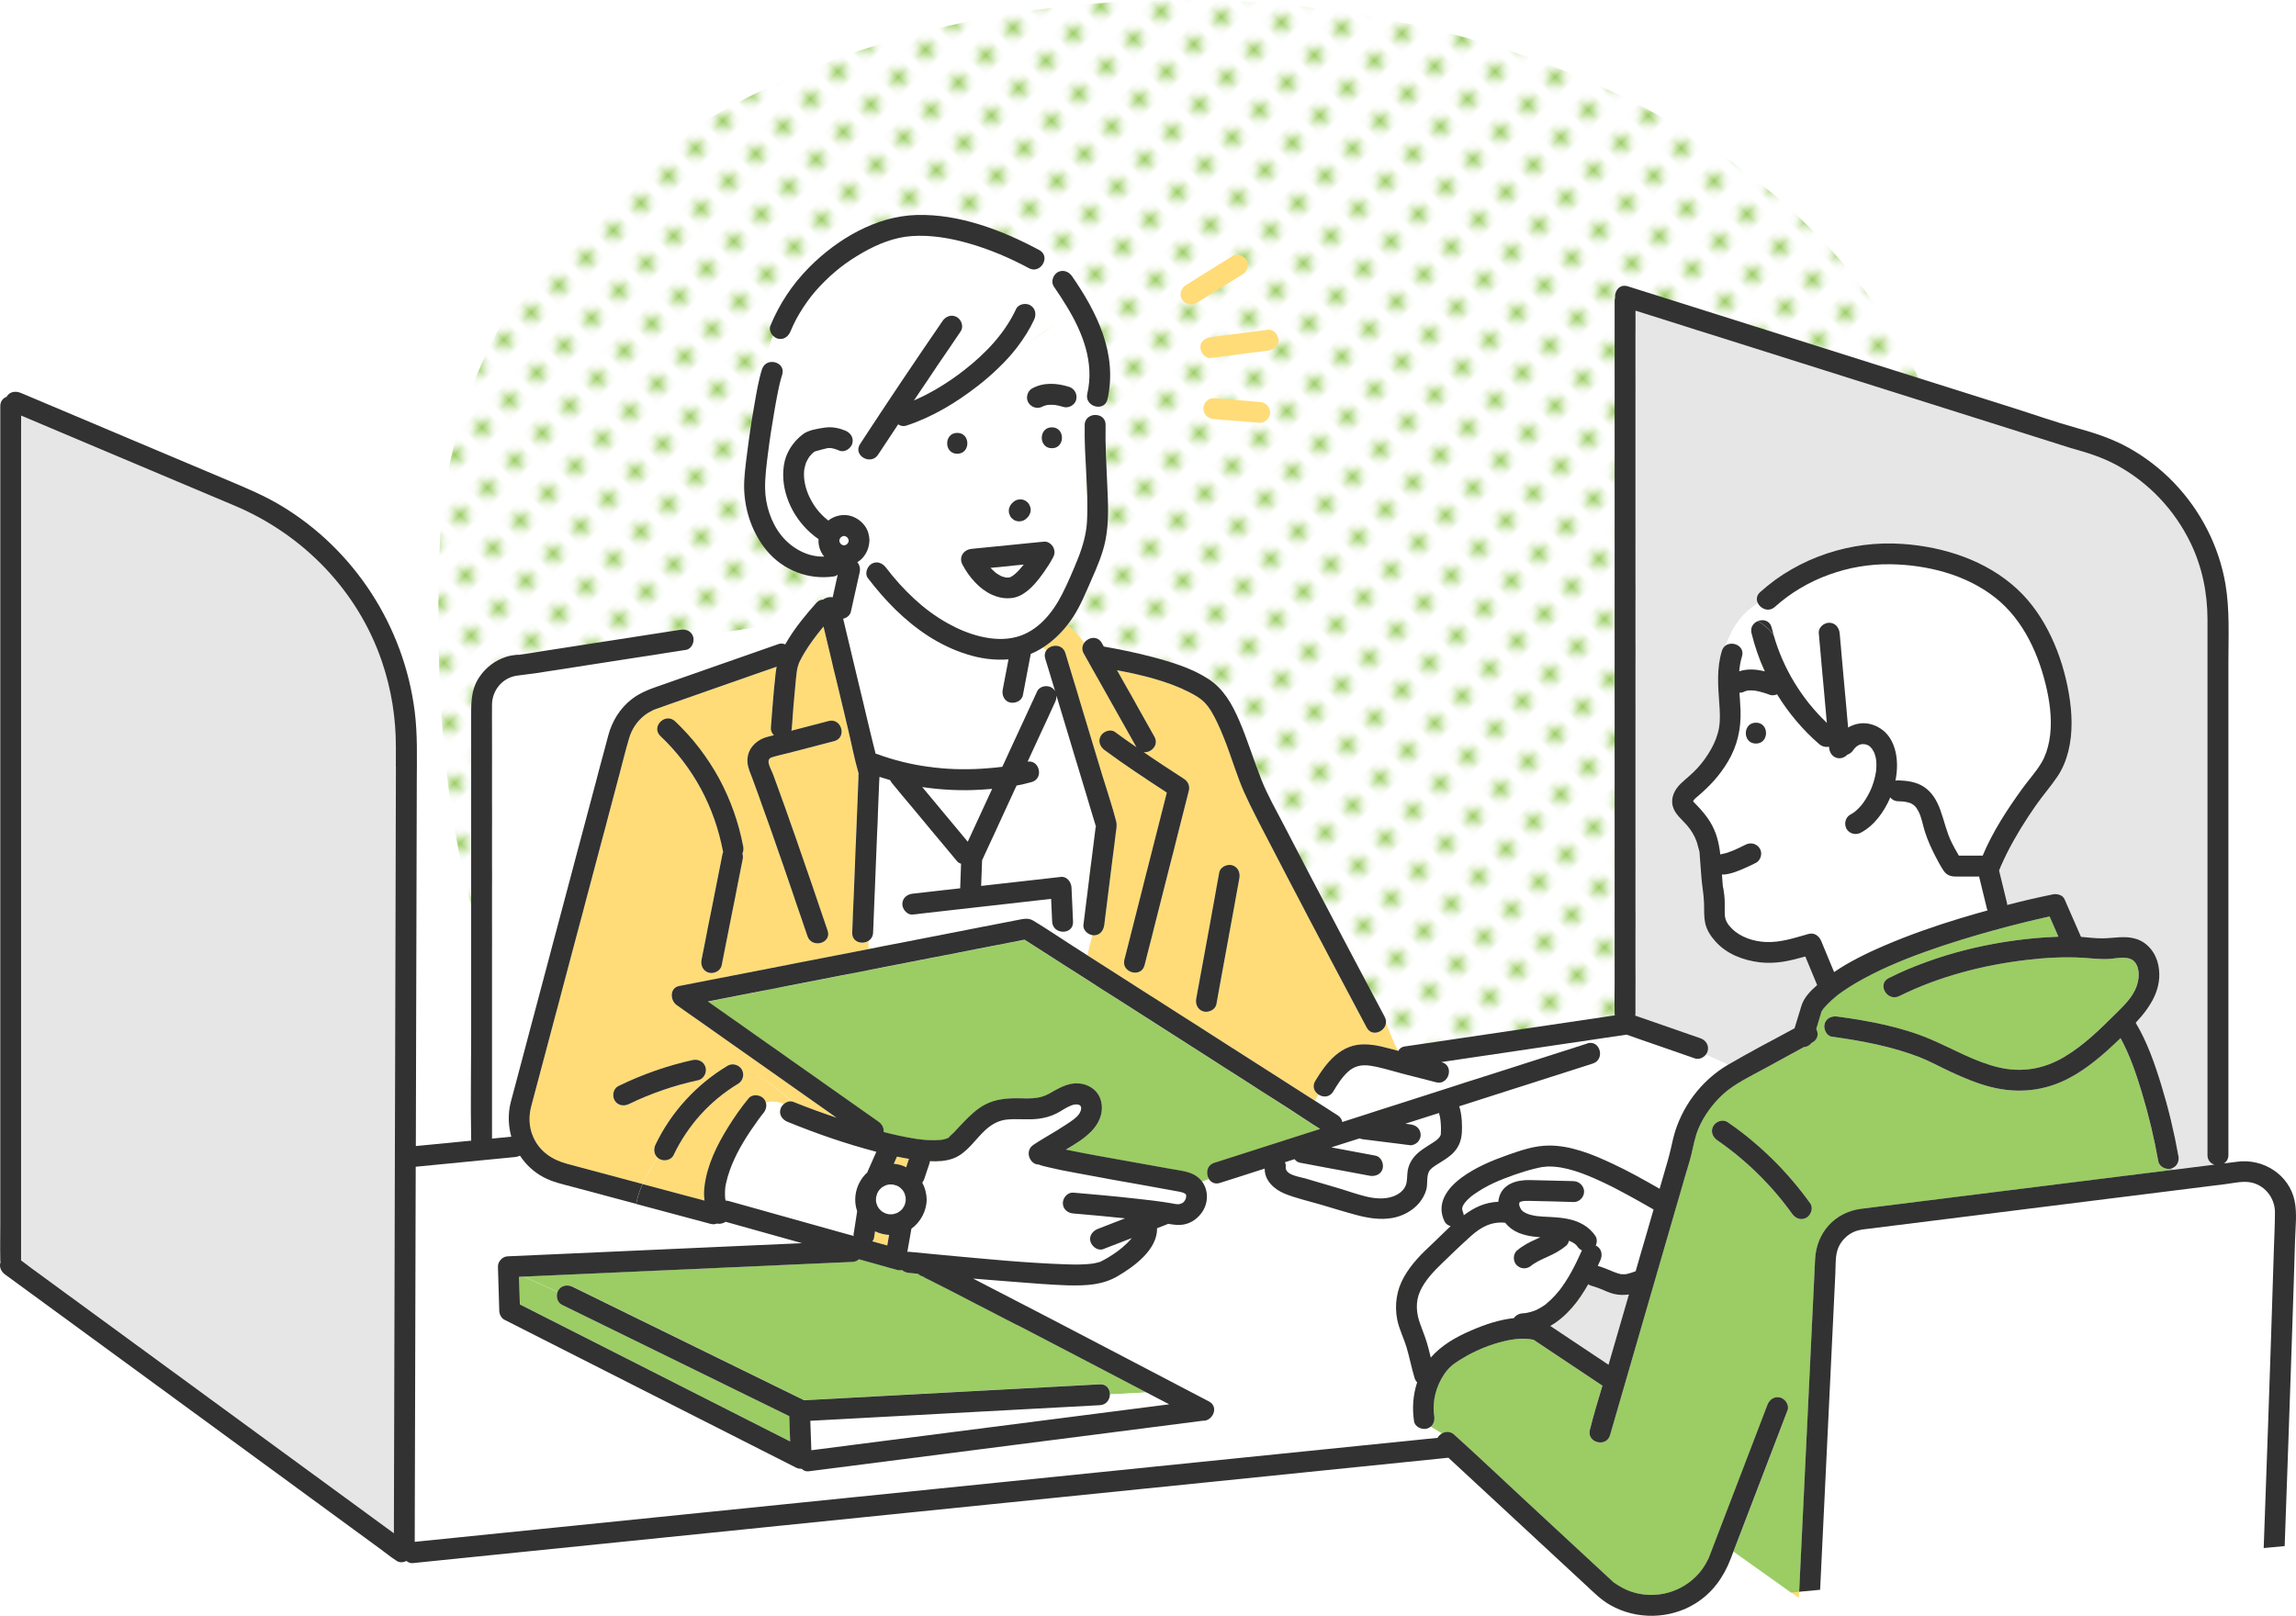 <?xml version="1.0" encoding="UTF-8"?><svg id="_レイヤー_2" xmlns="http://www.w3.org/2000/svg" width="557.37" height="392.34" xmlns:xlink="http://www.w3.org/1999/xlink" viewBox="0 0 557.37 392.34"><defs><style>.cls-1{fill:#ffdc78;}.cls-1,.cls-2,.cls-3,.cls-4,.cls-5,.cls-6,.cls-7{stroke-width:0px;}.cls-2{fill:#e6e6e6;}.cls-3{fill:#323232;}.cls-4{fill:none;}.cls-5{fill:#fff;}.cls-6{fill:url(#_新規パターン_5);}.cls-7{fill:#9bcd64;}</style><pattern id="_新規パターン_5" x="0" y="0" width="4.98" height="5.18" patternTransform="translate(11460.25 -10321.08) rotate(-45) scale(1.88)" patternUnits="userSpaceOnUse" viewBox="0 0 4.98 5.18"><rect class="cls-4" x="0" width="4.98" height="5.18"/><rect class="cls-5" x="0" y="0" width="4.98" height="5.18"/><circle class="cls-7" cx="2.49" cy="2.59" r="1.06"/></pattern></defs><g id="_レイヤー_1-2"><path class="cls-6" d="m469.37,99.76C409.86-44.9,112.14-31.23,106.68,134.25c-1.5,45.53,2.67,101.6,33.81,137.59,19.84,22.93,45.24,29.12,74.01,33.35,22.39,3.29,44.72,7.02,66.96,11.18,20.02,3.74,41.22,10.88,61.44,10.36,27.44-.7,53.84-12.15,74.96-29.29,43.32-35.14,67.92-94.16,63.66-149.63-1.3-16.88-5.75-32.47-12.15-48.05Z"/><path class="cls-5" d="m287.75,289.92c.2.14-.18-.15-.17-.15.21.15-.41-.15-.33-.14-.71-.24-1.5-.34-2.23-.48-2.21-.43-4.43-.82-6.65-1.21-5.79-1.03-11.58-2.04-17.36-3.15-2.18-.42-4.36-.84-6.51-1.35-.67-.16-1.55-.33-2.33-.65-2.13.06-3.57-3.28-1.3-4.79,1.9-1.27,3.89-2.38,5.84-3.57.25-.15.5-.33.75-.49.84-.53,1.68-1.06,2.49-1.62.87-.61,1.92-1.38,2.32-2.39.75-1.86-.85-2.02-2.25-1.48-1.28.5-2.4,1.37-3.64,1.97-1.42.69-2.82,1.07-4.38,1.26-2.53.31-5.09-.08-7.62.19-1.92.21-3.52,1.1-4.95,2.34-.07.06-.13.11-.2.17-2.52,2.3-4.52,5.72-7.84,6.93-1.77.65-3.77.74-5.66.65,0,.17-.04.34-.09.51-.42,1.26-.84,2.52-1.26,3.79-.12.35-.29.65-.5.92.66,1.22,1.05,2.6,1.07,4.08-.04,2.81-1.47,5.53-3.72,7.13-.33,1.88-.66,3.76-1,5.64.15-.02.3-.03.45-.02,2.83.29,5.66.55,8.49.81,9.85.89,19.76,1.9,29.64,2.23,2.05.07,4.13.09,6.17-.14.42-.05,1.35-.23,2.08-.47,0,0,.02,0,.03-.01.13-.06.27-.13.4-.2.42-.22.84-.45,1.25-.69,1.76-1.03,3.42-2.22,4.87-3.65.41-.41.78-.8,1.12-1.23-2.3.89-4.6,1.79-6.9,2.68-1.32.51-2.73-.57-3.12-1.77-.45-1.39.54-2.64,1.77-3.12,2.2-.86,4.41-1.71,6.61-2.57-4.18-.44-8.38-.83-12.57-1.18-1.37-.11-2.53-1.07-2.53-2.53,0-1.29,1.17-2.65,2.53-2.53,5.12.42,10.24.9,15.34,1.47,2.86.32,5.74.64,8.58,1.13.68.12.94.2,1.47.22.29.01.71-.11.98-.24.38-.19.51-.34.76-.74.05-.08.09-.17.13-.25.02-.05.04-.1.05-.13.04-.12.07-.25.09-.37.03-.33.05-.62-.19-.78Z"/><path class="cls-7" d="m318.7,273.05c-1.91-1.23-3.79-2.51-5.69-3.73-6.19-3.96-12.37-7.91-18.56-11.87-7.15-4.57-14.31-9.15-21.46-13.72-5.88-3.76-11.77-7.52-17.65-11.28-2.21-1.41-4.42-2.83-6.63-4.24-3.05.6-6.11,1.19-9.16,1.79-15.02,2.93-30.04,5.86-45.06,8.79-7.55,1.47-15.1,2.94-22.64,4.42.24.17.48.34.72.51,8.34,5.88,16.68,11.75,25.02,17.63,5.23,3.69,10.47,7.38,15.7,11.06.74.52,1.21,1.31,1.24,2.15,0,.12,0,.23,0,.35,2.41.62,4.83,1.16,7.28,1.56.34.06.69.11,1.03.16.1.01.48.06.59.07.64.07,1.29.13,1.93.17,1.04.06,2.08.04,3.12-.06.14-.02.42-.06.52-.09.22-.05.43-.11.64-.17.09-.03.22-.09.31-.13.18-.1.12-.07,0,0-.05.03-.11.07-.2.12.11-.07.23-.13.35-.19.02-.02.08-.07.24-.16.32-.4.81-.76,1.17-1.12.25-.25.48-.51.72-.77.51-.54,1.02-1.08,1.53-1.62,1.6-1.69,3.34-3.39,5.43-4.46,2.45-1.25,5.09-1.53,7.81-1.51,2.54.02,5.1.26,7.42-.98,2.29-1.23,4.51-2.76,7.23-2.63,2.68.13,5.07,1.75,5.68,4.46.5,2.26-.22,4.49-1.59,6.26-.25.32-.51.63-.8.92-1.78,1.78-3.96,3.15-6.18,4.44,2.69.56,5.39,1.07,8.09,1.56,5.8,1.07,11.62,2.06,17.42,3.13,2.01.37,4.42.55,6.14,1.72.56.38,1.03.84,1.41,1.36l1.67-.61c-.82-1.29-.58-3.35,1.31-3.96,6.33-2.02,12.65-4.04,18.97-6.07,2.24-.72,4.48-1.44,6.72-2.15-.6-.36-1.19-.73-1.78-1.11Z"/><path class="cls-1" d="m215.84,299.86c-1.2-.07-2.36-.36-3.42-.88-.08.52-.16,1.05-.24,1.57-.05.31-.2.6-.41.85,1.21.34,2.41.68,3.62,1.01.15-.85.3-1.7.45-2.56Z"/><path class="cls-1" d="m219.98,283.45c.23-.68.46-1.37.68-2.05-.98-.16-1.94-.35-2.91-.55-.26.59-.52,1.17-.78,1.76.74.06,1.48.19,2.17.46.29.11.56.25.84.39Z"/><path class="cls-1" d="m193.43,163.07c-.01.1-.02.13,0,0h0Z"/><path class="cls-5" d="m240.85,191.55c-.87.08-1.73.14-2.59.19-4.79.29-9.62.08-14.38-.63,3.68,4.42,7.37,8.85,11.05,13.27,1.97-4.28,3.95-8.56,5.92-12.83Z"/><path class="cls-2" d="m57.04,122.81c-9.66-4.08-19.33-8.16-28.99-12.23-7.64-3.22-15.27-6.44-22.9-9.67,0,2.04-.01,4.09-.01,6.13v198.92s0,.04,0,.06c.87.63,1.72,1.3,2.57,1.93,2.61,1.91,5.22,3.82,7.83,5.73,7.91,5.79,15.82,11.57,23.73,17.36,9.14,6.69,18.29,13.38,27.43,20.07,7.56,5.53,15.11,11.06,22.67,16.58,2.09,1.53,4.18,3.06,6.27,4.59l.03-12.51c.03-10.61.06-21.22.08-31.83.04-13.44.07-26.87.11-40.31.04-13.97.07-27.94.11-41.91.03-12.08.06-24.15.1-36.23.02-7.78.04-15.56.06-23.34,0-1.56,0-3.12.01-4.68.01-7.12-1.1-14.15-3.4-20.89-5.85-17.16-19.07-30.76-35.68-37.78Z"/><path class="cls-7" d="m126.02,310.03c.07,2.23.13,4.47.2,6.7,2.5,1.27,5,2.54,7.5,3.8,12.67,6.43,25.35,12.85,38.02,19.28,6.7,3.4,13.39,6.79,20.09,10.19-.07-2.05-.15-4.1-.22-6.15-1.77-.86-3.53-1.73-5.3-2.59-10.2-5-20.4-9.99-30.59-14.99-6.43-3.15-12.86-6.3-19.29-9.45-1.11-.55-1.48-2.02-1.06-3.12l-8.26-3.71c-.36.02-.72.03-1.08.05Z"/><path class="cls-7" d="m246.91,321.71c-5.39-2.8-10.78-5.6-16.18-8.36-1.7-.87-3.4-1.74-5.1-2.59-.51-.25-1.02-.51-1.53-.75-.14-.02-.24-.07-.45-.21.13.09.31.14.45.21,0,0,0,0,0,0,.13.02.29.02.59.05-.7-.07-1.34-.34-1.8-.79-.73-.07-1.47-.13-2.2-.21-.64-.07-1.23-.31-1.68-.69-.37.08-.78.09-1.23-.04-1.76-.49-3.52-.99-5.28-1.48-1.31-.37-2.62-.73-3.93-1.1-.4.36-.92.61-1.6.64-3.45.15-6.89.31-10.34.46-14.97.67-29.94,1.34-44.91,2.01-8.2.37-16.4.73-24.6,1.1l8.26,3.71c.05-.12.09-.24.15-.35.73-1.24,2.24-1.51,3.47-.91,2.34,1.15,4.68,2.29,7.02,3.44,10.2,5,20.4,9.99,30.59,14.99,6.21,3.04,12.43,6.09,18.64,9.13,2.88-.16,5.75-.31,8.63-.47,12.93-.7,25.87-1.4,38.8-2.09,8.12-.44,16.23-.88,24.35-1.31,1.66-.09,2.47,1.18,2.44,2.47l8.9-.48c-10.47-5.48-20.94-10.96-31.43-16.41Z"/><path class="cls-5" d="m282.74,340.42c-1.47-.77-2.93-1.53-4.4-2.3l-8.9.48c-.03,1.25-.84,2.51-2.44,2.6-2.97.16-5.93.32-8.9.48-12.93.7-25.87,1.4-38.8,2.09-7.53.41-15.06.81-22.59,1.22.08,2.38.17,4.77.25,7.15,3.68-.48,7.35-.94,11.03-1.42,7.97-1.02,15.94-2.05,23.91-3.07,9.17-1.18,18.34-2.36,27.52-3.53,7.61-.98,15.22-1.95,22.83-2.93.52-.07,1.05-.13,1.57-.2-.36-.19-.72-.38-1.08-.57Z"/><path class="cls-5" d="m241.74,139.1c.14.09.08.06,0,0-.03-.02-.08-.05-.14-.09.08.05.16.12.24.17.19.13.38.26.57.37.2.12.4.22.6.33.06.03.09.05.13.07.02,0,.04,0,.07.02.28.08.56.17.84.24.06.01.1.02.13.03.02,0,.04,0,.08,0,.21,0,.48-.03.69,0,.03,0,.06,0,.08-.02.07-.02.14-.04.22-.07.13-.08.28-.14.41-.22.17-.1.33-.24.51-.34-.54.31.06-.05.2-.18.72-.63,1.35-1.35,1.96-2.09.05-.06.09-.1.11-.14.02-.03.04-.05.06-.08-2.69.27-5.38.53-8.06.8.36.38.74.74,1.14,1.09.04.03.1.08.16.12Z"/><path class="cls-5" d="m335.65,283.73c-.32,1.41-1.82,2.01-3.12,1.77-.71-.13-1.43-.27-2.14-.4-4.94-.92-9.88-1.85-14.82-2.77-.56-.1-.99-.43-1.3-.86-.78.25-1.56.5-2.34.75.16.33.25.68.2,1.06-.27,2.04,3.34,2.45,4.74,2.87,2.76.81,5.52,1.62,8.28,2.44,3.95,1.16,8.85,3.37,12.98,1.95,1.35-.47,2.7-1.42,3.18-2.82.37-1.07.23-2.3.42-3.42.18-1.09.6-2.1,1.26-2.99,1.3-1.75,3.18-2.74,4.96-3.91.66-.43,1.39-.95,1.75-1.69.01-.06.06-.21.07-.29,0-.11.02-.22.03-.34.04-.63.03-1.26,0-1.88-.02-.37-.05-.73-.08-1.1-.04-.38.01-.07-.07-.55-.08-.45-.18-.88-.3-1.32-2.73.87-5.45,1.75-8.18,2.62.4.05.79.1,1.19.15,1.41.18,2.47,1.02,2.53,2.53.03.63-.3,1.35-.74,1.79-.41.41-1.19.82-1.79.74-.47-.06-.95-.12-1.42-.18-3.33-.42-6.66-.83-10-1.25-.32-.04-.62-.12-.89-.23-2.28.73-4.56,1.46-6.85,2.19,3.56.67,7.13,1.33,10.69,2,1.39.26,2.05,1.87,1.77,3.12Z"/><path class="cls-1" d="m266,200.57c.08-.32-.02-.25-.05-.08.01.05.02.1.04.15,0-.03,0-.05.01-.08Z"/><path class="cls-1" d="m265.99,200.65s-.01.07-.02.11c.03.08.07.15.15.21-.05-.04-.1-.17-.13-.32Z"/><path class="cls-1" d="m368.88,291.93s-.06.07-.08.12c0,0,0,.02,0,.03.04-.06.06-.09.07-.09.01-.02.02-.04.04-.07,0,0-.01,0-.03.01Z"/><path class="cls-2" d="m391.84,314.21c-1.03-.25-2.01-.7-2.99-1.12-.05-.02-.1-.04-.15-.06-.01,0-.02,0-.04-.01-.24-.1-.48-.19-.72-.28-.53-.2-1.07-.37-1.62-.52-.29-.08-.54-.21-.76-.37-2.33,4.09-5.29,7.89-9.21,10.12,4.71,3.14,9.42,6.28,14.13,9.42.04-.13.08-.26.12-.39,1.61-5.55,3.22-11.1,4.83-16.65-1.17.17-2.37.17-3.59-.12Z"/><path class="cls-1" d="m368.86,292.04s.01-.05,0-.05c-.06.11-.04.1,0,.05Z"/><path class="cls-1" d="m354.93,293.34s0-.01,0-.02c-.11.21-.06.13,0,.02Z"/><path class="cls-5" d="m545.89,287.03c-1.82-.21-3.91.27-5.72.5-8.9,1.11-17.81,2.23-26.71,3.34-11.86,1.48-23.71,2.96-35.57,4.45-8.06,1.01-16.12,2.01-24.17,3.02-.56.07-1.13.14-1.69.21.06,0-.66.14-.8.17-.4.1-.8.22-1.18.39-1.67.75-3.02,2.11-3.76,3.79-.81,1.85-.65,4.21-.74,6.19-.45,9.36-.9,18.71-1.35,28.07-.56,11.72-1.12,23.43-1.69,35.15-.22,4.57-.44,9.14-.66,13.71l107.67-10.12c.36-9.82.71-19.63,1.05-29.45.51-14.55,1.01-29.1,1.44-43.65.08-2.82.23-5.64.24-8.46,0-3.61-2.7-6.88-6.37-7.3Z"/><path class="cls-1" d="m434.79,386.67l1.9,1.35c.02-.51.05-1.02.07-1.54l-1.97.19Z"/><path class="cls-2" d="m535.89,280.46v-124.2c0-1.97,0-3.95,0-5.92,0-6.4-1.31-12.76-4.11-18.53-3.87-7.99-10.13-14.62-17.93-18.88-3.56-1.94-7.24-3.05-11.12-4.14-.45-.13-.89-.28-1.33-.42-7.39-2.33-14.77-4.66-22.16-7-12.13-3.83-24.26-7.66-36.38-11.48-11.34-3.58-22.68-7.16-34.02-10.74-3.93-1.24-7.87-2.48-11.8-3.73,0,1.54-.01,3.09-.01,4.63v166.04c0,.18-.02.35-.05.51.27.09.55.19.85.29,4.98,1.73,9.97,3.47,14.95,5.2,1.3.45,2.15,1.72,1.77,3.12-.09.31-.24.61-.45.87l5.4,2.44s.06-.04.09-.05c5.26-3.07,10.68-5.89,16.05-8.79.55-1.82,1.1-3.64,1.65-5.46.6-1.97,2.22-3.64,3.82-5.03-.96-2.31-1.92-4.62-2.87-6.93-3.59.99-7.14,1.86-10.95,1.42-4.04-.46-8.14-2.02-10.9-5.12-1.13-1.28-2.13-2.77-2.47-4.47-.31-1.55-.24-3.1-.27-4.66-.04-2.15-.47-4.28-.64-6.42-.15-2.02-.29-4.05-.46-6.07,0-.07-.01-.14-.02-.21-.01-.03-.03-.07-.05-.14-.26-.79-.39-1.61-.68-2.39-.51-1.39-1.33-2.69-2.29-3.81-1.25-1.46-2.96-2.71-3.45-4.66-.54-2.11.49-4.09,1.99-5.51,1.35-1.27,2.79-2.37,4.03-3.75,1.28-1.41,2.39-2.96,3.31-4.62.89-1.6,1.57-3.3,1.89-5.1.34-1.94.21-4,.07-5.96-.3-4.32-.66-8.51.63-12.73.19-.61.53-1.04.94-1.33.98-2.91,2.54-5.54,4.6-7.68-1.18-.6-2.4-1.21-3.62-1.94,1.22.73,2.44,1.35,3.62,1.94.96-1,2.02-1.9,3.19-2.66-.37-.82-.3-1.81.59-2.61,9.36-8.44,22.04-12.58,34.58-11.7,10.07.7,20.33,4.02,27.84,10.98,6.89,6.39,10.94,16.14,12.51,25.27.8,4.69,1.03,9.56-.14,14.21-.53,2.08-1.37,4.16-2.57,5.95-1.61,2.41-3.55,4.61-5.22,6.99-2.58,3.69-4.97,7.53-7.01,11.54-.55,1.09-1.07,2.19-1.56,3.31t0,0c-.05.12-.09.24-.14.35-.04.1-.08.19-.11.29-.05.14-.11.27-.18.4.01.06.03.11.04.17.62,2.56,1.24,5.11,1.87,7.67.04.18.07.36.07.54,3.66-.95,7.35-1.81,11.05-2.57,1.01-.21,2.4.1,2.86,1.16,1.33,3.05,2.67,6.1,4,9.15,1.79.14,3.59.39,5.38.36,2.68-.06,5.4-.7,8.02.14,2.86.91,4.81,3.49,5.38,6.39,1.11,5.61-1.89,10.11-5.5,13.98,2.8,4.67,4.63,9.98,6.22,15.15,1.72,5.62,3.1,11.35,4.13,17.13.22,1.25-.27,2.5-1.46,3,0,.14,0,.29,0,.43,3.41-.43,6.82-.85,10.24-1.28-.94-.28-1.7-1.05-1.7-2.32Z"/><path class="cls-5" d="m418.92,156.71c1.71-1.18,4.72.17,3.94,2.68-.37,1.2-.56,2.39-.66,3.59,1.99-.66,4.16-.48,6.22.03-1.37-2.98-2.46-6.09-3.24-9.28-.36-1.46.49-2.52,1.57-2.95-1.02-.63-2.11-1.19-3.24-1.76-2.06,2.14-3.62,4.77-4.6,7.68Z"/><path class="cls-5" d="m496.93,167.53c-1.83-8.36-5.62-16.9-12.44-22.34-7.1-5.66-16.59-8.06-25.54-8.19-10.17-.15-20.47,3.51-28.05,10.34-1.53,1.38-3.53.45-4.18-.97-1.17.76-2.23,1.66-3.19,2.66,1.13.57,2.22,1.14,3.24,1.76,1.28-.5,2.9-.11,3.31,1.6.15.61.31,1.22.49,1.82.6.85,1.11,1.84,1.5,3.02-.39-1.18-.9-2.17-1.5-3.02,2.34,8.14,6.8,15.47,12.92,21.31-.65-7.26-1.31-14.53-1.96-21.79-.12-1.37,1.26-2.53,2.53-2.53,1.46,0,2.41,1.17,2.53,2.53.69,7.64,1.37,15.27,2.06,22.91,1.82-1.05,3.98-1.4,6.14-.61,5.51,2.01,6.4,8.45,5.35,13.5.2-.04.4-.06.63-.06,2.16.07,4.42.36,6.27,1.57,2.02,1.32,3.17,3.4,3.99,5.61.97,2.65,1.5,5.33,2.75,7.89.54,1.09,1.13,2.16,1.75,3.21,1.93,0,3.86-.01,5.79,0,2.41-5.8,5.99-11.26,9.63-16.29,1.55-2.14,3.4-4.13,4.67-6.32.95-1.62,1.49-3.32,1.85-5.22.76-3.99.33-8.38-.55-12.39Z"/><path class="cls-7" d="m527.04,283.75c-1.23.34-2.88-.42-3.12-1.77-1.01-5.66-2.35-11.27-4.02-16.77-1.35-4.47-2.89-9.02-5.15-13.14-3.83,3.7-7.88,7.31-12.61,9.78-5.92,3.09-12.35,3.73-18.81,2.1-3.33-.84-6.52-2.18-9.63-3.61-2.51-1.15-5.29-2.69-7.65-3.61-6.78-2.63-14.18-4.03-21.37-5.01-1.37-.19-2.09-1.94-1.77-3.12.4-1.44,1.76-1.95,3.12-1.77,7.68,1.04,15.66,2.52,22.81,5.6,5.42,2.34,10.49,5.35,16.29,6.73,5.59,1.34,10.96.43,15.88-2.48,4.79-2.83,8.8-6.81,12.73-10.7,1.89-1.88,3.97-3.91,4.9-6.47.65-1.81.89-4.27-.4-5.88-1.31-1.64-4.19-.95-5.98-.81-2.24.18-4.39-.13-6.62-.26-4.55-.27-9.12,0-13.64.52-10.62,1.23-21.37,4.03-30.97,8.79-2.92,1.45-5.48-2.93-2.56-4.38,11.72-5.82,24.91-8.97,37.93-9.89,1.09-.08,2.18-.13,3.27-.16-.72-1.64-1.43-3.27-2.15-4.91-1.91.42-3.81.86-5.71,1.33-5.29,1.3-10.55,2.74-15.76,4.35-5.96,1.85-12.18,4.02-17.61,6.44-2.69,1.2-5.35,2.51-7.89,4.01-1.17.69-2.32,1.41-3.43,2.2-.28.2-.55.4-.83.6-.08.06-.15.11-.22.17-.05.04-.11.09-.14.11-.47.38-.93.76-1.37,1.17-.76.69-1.46,1.42-2.11,2.21.17-.17-.21.44-.24.34-.09.31-.19.63-.28.94-.35,1.15-.7,2.3-1.04,3.45.58,1.08.47,2.5-.92,3.26-.09.05-.17.09-.26.14-.45.64-1.13.96-1.83,1-3.25,1.77-6.49,3.55-9.74,5.32-3.37,1.84-7,3.51-9.86,6.11-2.56,2.32-4.64,5.17-5.99,8.36-.88,2.07-1.22,4.2-1.74,6.37-.4,1.64-.94,3.25-1.41,4.87-2.26,7.8-4.52,15.6-6.78,23.39-2.6,8.97-5.2,17.95-7.8,26.92-1.24,4.29-2.49,8.59-3.73,12.88-.91,3.13-5.8,1.79-4.89-1.35.02-.08.05-.16.07-.24.88-3.49,1.93-6.96,2.97-10.42-.58-.38-1.15-.77-1.73-1.15-4.99-3.33-9.99-6.66-14.98-9.99-2.38-.53-5.01-.2-7.51.43-3.03.76-5.95,1.94-8.69,3.45-1.13.62-2.24,1.3-3.28,2.08-.24.18-.26.19-.05.04-.11.09-.23.19-.34.28-.2.18-.41.36-.6.55-.45.44-.84.93-1.19,1.45-1.99,2.95-3,6.62-2.47,10.18.15,1.01-.1,2.02-.83,2.63l2.74,1.67c.88-.53,2.03-.59,3,.31.09.09.18.17.28.26,5.47,4.93,10.81,10.02,16.22,15.03,6.65,6.17,13.31,12.33,19.96,18.5.67.62,1.35,1.22,2,1.86.07.07.14.13.21.19,0,0,0,0,.01.01.02.02.04.03.07.05,1.38.94,2.77,1.75,4.35,2.26,5.86,1.89,12.37.12,16.45-4.69.53-.63.99-1.31,1.41-2.01.2-.34.39-.68.56-1.03.08-.16.17-.35.2-.39.05-.13.1-.25.15-.38.46-1.19.91-2.39,1.37-3.58,1.65-4.3,3.3-8.61,4.95-12.91,2.61-6.81,5.21-13.61,7.82-20.42.49-1.28,1.69-2.16,3.12-1.77,1.23.34,2.26,1.84,1.77,3.12-.06.16-.12.32-.19.49-3.11,8.11-6.21,16.22-9.32,24.33-1.21,3.15-2.41,6.3-3.62,9.45l13.98,9.95,1.97-.19c.36-7.55.72-15.1,1.09-22.66.58-12.06,1.16-24.11,1.73-36.17.35-7.31.68-14.63,1.05-21.94.32-6.43,4.74-11.4,11.17-12.22,1.79-.23,3.58-.45,5.37-.67,9.67-1.21,19.34-2.42,29.01-3.63,11.98-1.5,23.96-2.99,35.93-4.49,1.74-.22,3.49-.44,5.23-.65,0-.14,0-.28,0-.43-.1.04-.2.09-.31.12Zm-88.51,11.92c-1.26.74-2.67.2-3.47-.91-4.98-6.96-11.2-13.06-18.23-17.91-1.13-.78-1.64-2.21-.91-3.47.65-1.12,2.34-1.69,3.47-.91,7.8,5.38,14.54,12.03,20.05,19.73.8,1.12.19,2.83-.91,3.47Z"/><path class="cls-5" d="m346.37,346.89c-1.21.33-2.91-.42-3.12-1.77-.48-3.23-.25-6.43.75-9.47-.27-.27-.49-.62-.63-1.07-.73-2.46-1.22-4.97-1.94-7.43-.67-2.28-1.81-4.41-2.27-6.74-.7-3.6-.13-7.15,1.66-10.36,1.73-3.11,4.34-5.68,6.91-8.09,1.44-1.35,2.9-2.83,4.42-4.24-.64-.16-1.21-.55-1.5-1.15-2.15-4.4.77-8.18,4.26-10.72,3.32-2.42,7.25-4.06,11.11-5.42,3.11-1.1,6.48-2.23,9.81-2.27,5.42-.07,10.79,2.17,15.62,4.41,3.91,1.82,7.67,3.94,11.41,6.08.67-2.3,1.33-4.6,2-6.9.53-1.83.88-3.62,1.34-5.47,1.84-7.39,6.73-13.89,13.29-17.76l-5.4-2.44c-.62.78-1.7,1.24-2.67.9-5.52-1.92-11.04-3.84-16.56-5.76-1.89.28-3.78.56-5.68.84-9.64,1.43-19.29,2.86-28.93,4.28-3.47.51-6.94,1.03-10.4,1.54.03,0,.06.02.09.02,1.38.35,1.9,1.49,1.79,2.58,1.77.44,3.94.38,4.86,2.07,9.56-3.07,19.12-6.13,28.69-9.18,3.12-1,4.44,3.9,1.35,4.89-6.33,2.02-12.65,4.04-18.97,6.07-4.48,1.44-8.96,2.88-13.45,4.31.69,2.14.73,4.75.63,6.41-.13,2.15-.92,3.92-2.58,5.37-1.06.92-2.26,1.6-3.44,2.35-.7.45-1.6.99-1.98,1.77-.62,1.25-.25,2.98-.62,4.32-.34,1.23-.98,2.32-1.79,3.3-1.58,1.89-4,3.16-6.41,3.59-2.98.53-6,.04-8.89-.74-2.91-.78-5.78-1.68-8.67-2.53-2.87-.84-5.87-1.51-8.64-2.63-2.51-1.01-4.92-3.2-4.83-6.08-3.63,1.16-7.25,2.32-10.88,3.48-1.21.39-2.14-.12-2.66-.93l-1.67.61c1.57,2.13,1.55,5.16-.02,7.44-.98,1.42-2.47,2.54-4.17,2.92-1.4.32-2.7.12-4.06-.11-.11.06-.22.12-.34.16-.78.3-1.56.61-2.34.91.08,5.22-5.58,9.29-9.58,11.65-3.66,2.15-7.64,2.33-11.81,2.22-4.53-.11-9.07-.54-13.59-.87-3.23-.23-6.45-.5-9.67-.77,11.51,5.92,22.99,11.91,34.46,17.91,7.6,3.97,15.19,7.94,22.78,11.92,2.55,1.34.86,4.89-1.55,4.68-.07.01-.14.03-.21.04-.06,0-.11.01-.17.02-3.86.5-7.73.99-11.59,1.49-7.97,1.02-15.94,2.05-23.91,3.07-9.17,1.18-18.34,2.36-27.52,3.53-7.61.98-15.22,1.95-22.83,2.93-3.15.4-6.3.81-9.45,1.21-.62.08-1.2-.19-1.65-.62-.46.02-.93-.07-1.36-.28-2.9-1.47-5.8-2.94-8.71-4.42-12.67-6.43-25.35-12.85-38.02-19.28-8.02-4.07-16.03-8.13-24.05-12.2-.8-.41-1.23-1.33-1.26-2.19-.11-3.53-.21-7.07-.32-10.6-.02-.68.19-1.21.52-1.6.4-.57,1.04-.98,1.93-1.02,3.45-.15,6.89-.31,10.34-.46,14.97-.67,29.94-1.34,44.91-2.01,5.38-.24,10.75-.48,16.12-.72-1.63-.46-3.26-.91-4.89-1.37-4.55-1.27-9.1-2.55-13.66-3.82-.61.41-1.38.6-2.1.43-.45.18-.98.23-1.57.07-.45-.12-.9-.24-1.34-.36-5.57-1.49-11.14-2.98-16.7-4.47-.04.23-.09.46-.13.69.03-.24.08-.46.13-.69-1.59-.43-3.19-.85-4.78-1.28-3.57-.96-7.14-1.91-10.71-2.87-2.38-.64-4.82-1.17-7.01-2.33-2.36-1.26-4.28-3.08-5.7-5.23-.35.17-.73.29-1.13.33-1.06.1-2.12.21-3.18.31-7,.68-14,1.37-21,2.05-.01,4.56-.02,9.12-.04,13.68-.03,13.12-.07,26.23-.1,39.35-.03,9.62-.05,19.24-.08,28.86,0,3.06-.02,6.12-.02,9.19,3.25-.34,6.5-.66,9.75-.99,6.89-.7,13.77-1.4,20.66-2.1,9.61-.98,19.22-1.96,28.83-2.93,11.38-1.16,22.75-2.32,34.13-3.47,12.16-1.24,24.32-2.48,36.48-3.71,12.09-1.23,24.17-2.46,36.26-3.69,11.03-1.12,22.07-2.25,33.1-3.37,9.02-.92,18.03-1.84,27.05-2.75,6.12-.62,12.24-1.25,18.36-1.87,1.23-.12,2.45-.25,3.68-.37.24-.44.62-.81,1.06-1.07l-2.74-1.67c-.25.21-.56.38-.94.48Z"/><path class="cls-5" d="m351.75,260.5c-.15,1.41-1.35,2.76-3.13,2.3-2.76-.71-5.52-1.42-8.27-2.13-2.56-.66-5.16-1.53-7.78-1.9-2.05-.29-3.85.09-5.38,1.52-1.46,1.36-2.5,3.07-3.52,4.76-.89,1.48-2.53,1.45-3.63.69-.31.48-.57.99-.84,1.51,1.84,1.18,3.68,2.36,5.53,3.53.68.43,1.03,1.02,1.14,1.64,10.25-3.29,20.51-6.58,30.76-9.87-.92-1.69-3.09-1.63-4.86-2.07Z"/><path class="cls-5" d="m260.06,180.89c-1.21-4-2.41-7.99-3.62-11.99.04.5-.06,1.03-.29,1.52-2.23,4.84-4.47,9.69-6.7,14.53,1.27-.2,2.2.57,2.58,1.56,2.67-1.77,6.07-2.48,8.03-5.62Z"/><path class="cls-5" d="m265.89,201.44c.03-.22.04-.46.08-.68-.03-.09-.03-.19-.02-.27-.03-.13-.05-.26-.07-.31-1.3-4.31-2.6-8.62-3.9-12.94-.64-2.12-1.28-4.24-1.92-6.36-1.96,3.14-5.36,3.84-8.03,5.62.49,1.27.1,2.9-1.58,3.39-1.2.35-2.43.63-3.68.86-2.79,6.05-5.58,12.1-8.37,18.14-.08,2.08-.15,4.15-.23,6.23,6.47-.73,12.93-1.46,19.4-2.19,1.41-.16,2.48,1.28,2.53,2.53.13,2.78.25,5.56.38,8.34.15,3.27-4.92,3.25-5.07,0-.08-1.85-.17-3.69-.25-5.54-.67.08-1.33.15-2,.23-10.53,1.19-21.06,2.38-31.59,3.57-1.37.15-2.53-1.28-2.53-2.53,0-1.48,1.17-2.38,2.53-2.53,1.47-.17,2.94-.33,4.41-.5,2.37-.27,4.73-.53,7.1-.8.07-1.99.15-3.98.22-5.97-.38-.11-.73-.31-.99-.62-.65-.78-1.3-1.56-1.95-2.34-4.61-5.54-9.23-11.08-13.84-16.62-.19-.22-.33-.47-.45-.72-.86-.24-1.72-.5-2.58-.79-.02.45-.06.9-.08,1.34-.09,2.34-.19,4.67-.28,7.01-.4,9.82-.79,19.65-1.19,29.47-.04.93-.49,1.59-1.1,1.99v1.99c4.54-.89,9.08-1.77,13.62-2.66,6.24-1.22,12.48-2.43,18.71-3.65,1.54-.3,3.09-.6,4.63-.9,1.05-.2,2.04-.27,3,.3,3.27,1.96,6.44,4.12,9.66,6.18,1.18.75,2.35,1.51,3.53,2.26.27-1.69.78-3.3,1.22-4.9-1.17-.17-2.38-1.25-2.22-2.5.66-5.28,1.32-10.56,1.98-15.85.3-2.43.61-4.85.91-7.28Z"/><path class="cls-5" d="m191.25,272.44c-1.27-.52-2.17-1.67-1.77-3.12.13-.48.45-.93.86-1.27-1.47-.57-2.94-.76-4.41-.33.26.86,0,1.82-.6,2.57-.16.19-.31.39-.46.58,0,0,0,0,0,0-.06.08-.13.17-.19.25-.23.3-.45.6-.67.9-2.45,3.35-4.72,6.95-6.33,10.79,0,.02-.19.49-.23.59-.1.26-.2.52-.29.78-.18.52-.35,1.04-.5,1.56-.16.56-.3,1.12-.42,1.69-.05.26-.1.51-.14.77-.02.09-.02.14-.03.16,0,.02,0,.07-.01.18-.04.54-.07,1.07-.06,1.61,0,.24.02.48.04.72,0,.03,0,.06,0,.08.01.06.02.13.03.19.03.14.06.27.1.41.23,0,.47.02.73.09,1.76.49,3.52.99,5.28,1.48,7.56,2.12,15.11,4.23,22.67,6.35.8.22,1.61.45,2.41.67-.06-.31-.04-.62.05-.93.26-1.7.52-3.4.78-5.1-1-2.89-.36-6.12,1.61-8.52.26-.32.55-.61.85-.88.05-.15.11-.29.17-.44.14-.31.28-.63.42-.94.54-1.22,1.08-2.43,1.62-3.65-7.32-1.88-14.53-4.4-21.51-7.24Z"/><path class="cls-1" d="m164.87,239.41c.19-.04.38-.07.57-.11,4.09-.8,8.18-1.6,12.27-2.39,7.44-1.45,14.87-2.9,22.31-4.35,3.61-.7,7.21-1.41,10.82-2.11v-1.99c-1.52.99-4.07.34-3.97-1.99.17-4.17.34-8.34.51-12.51.25-6.22.5-12.44.75-18.67.08-2.08.17-4.16.25-6.24.02-.38-.03-.85.04-1.24-1.03-3.54-1.71-7.23-2.57-10.81-1.98-8.28-3.96-16.57-5.95-24.85-.48.58-.95,1.16-1.41,1.75-1.37,1.76-3.06,4.14-4.18,6.36-.35.69-.31.56-.54,1.27-.14.42-.23.84-.31,1.27-.01.07-.02.14-.03.2-.03.21-.05.42-.08.62-.06.52-.12,1.04-.17,1.56-.4,3.86-.7,7.73-.97,11.6-.02.23-.07.45-.13.67,3.02-.79,6.04-1.57,9.06-2.36,3.16-.82,4.5,4.07,1.35,4.89-3.69.96-7.38,1.92-11.08,2.88-1.35.35-2.74.63-4.07,1.06-1.69.54-.18,2.79.27,4,1.95,5.25,3.81,10.53,5.65,15.81,2.58,7.4,5.13,14.81,7.63,22.24,1.05,3.1-3.85,4.42-4.89,1.35-1.03-3.06-2.07-6.12-3.12-9.17-1.92-5.61-3.85-11.22-5.82-16.81-.98-2.79-1.97-5.57-2.98-8.35-.47-1.28-.93-2.57-1.41-3.85-.48-1.3-1.11-2.59-1.22-3.99-.24-3.05,1.97-5.44,4.77-6.19.54-.15,1.09-.28,1.64-.43-.47-.46-.78-1.09-.73-1.76.13-1.8.27-3.6.41-5.4.21-2.59.42-5.18.73-7.76.07-.6.16-1.17.27-1.72-6.93,2.43-13.86,4.86-20.79,7.29-2.79.98-5.57,1.95-8.36,2.93-.22.08-.44.15-.66.23-.02,0-.02.01-.04.02-.7.38-1.4.73-2.05,1.21-1.92,1.43-3.31,3.49-3.97,5.79-.84,2.95-1.58,5.94-2.37,8.9-1.81,6.83-3.63,13.66-5.44,20.49-2.21,8.32-4.42,16.64-6.63,24.96-1.98,7.47-3.97,14.94-5.95,22.4-1.11,4.16-2.21,8.32-3.32,12.48-.65,2.45-.6,5.03.42,7.39,1.54,3.6,4.61,5.65,8.27,6.63,6.11,1.63,12.22,3.27,18.32,4.9,1.01-2.24,2.33-4.34,3.68-6.42-.91-.79-1.05-2.09-.53-3.19,3.79-7.92,9.97-14.62,17.48-19.14,1.18-.71,2.78-.26,3.47.91.18.3.28.63.32.97,5.13.32,8.12,3.89,11.97,6.84.07.02.14.02.21.05,3.46,1.4,6.98,2.67,10.52,3.87-7.71-5.44-15.43-10.87-23.14-16.31-5.23-3.69-10.47-7.38-15.7-11.06-1.62-1.14-1.73-4.18.61-4.63Zm3.29,17.99c1.34-.29,2.74.39,3.12,1.77.35,1.27-.43,2.82-1.77,3.12-5.83,1.28-11.49,3.21-16.84,5.81-1.23.6-2.73.35-3.47-.91-.65-1.12-.32-2.87.91-3.47,5.75-2.8,11.8-4.95,18.05-6.32Zm-7.85-78.66c-2.37-2.25,1.22-5.83,3.58-3.58,8.6,8.15,14.3,18.7,16.51,30.34.12.61.04,1.22-.19,1.75.13.45.16.93.06,1.41-.21,1.07-.42,2.15-.64,3.22-1.49,7.51-2.97,15.03-4.46,22.54-.27,1.35-1.87,2.11-3.12,1.77-1.39-.38-2.04-1.78-1.77-3.12.21-1.07.42-2.15.64-3.22,1.49-7.51,2.97-15.03,4.46-22.54.03-.15.08-.29.14-.42,0-.02-.01-.03-.01-.05-2.06-10.85-7.18-20.49-15.21-28.1Z"/><path class="cls-1" d="m179.18,263.16c-6.81,4.1-12.2,10.07-15.66,17.32-.59,1.24-2.36,1.56-3.47.91-.14-.08-.27-.18-.38-.28-1.34,2.08-2.66,4.17-3.68,6.42.6.16,1.21.32,1.81.48,4.41,1.18,8.82,2.36,13.23,3.54-.15-1.16-.15-2.35,0-3.52.62-5.13,3-9.92,5.69-14.27,1.52-2.45,3.18-4.84,5.02-7.06.88-1.06,2.69-.9,3.58,0,.31.31.5.65.6,1.02,1.47-.43,2.94-.25,4.41.33.57-.48,1.33-.73,2.04-.54-3.85-2.95-6.84-6.52-11.97-6.84.11.97-.35,1.98-1.23,2.5Z"/><path class="cls-1" d="m336.46,248.44c-.27,2.12-3.42,3.4-4.68,1.05-2.27-4.27-4.54-8.54-6.8-12.81-4.15-7.84-8.28-15.68-12.38-23.54-2.11-4.05-4.22-8.1-6.31-12.16-1.96-3.8-3.95-7.56-5.46-11.56-1.74-4.62-3.13-9.4-5.27-13.85-.84-1.74-1.8-3.61-3.05-4.91-1.07-1.11-2.23-1.79-3.86-2.62-5.29-2.68-11.43-4.15-17.47-5.3,3.02,5.38,6.05,10.75,9.07,16.13,1.16,2.07-.83,3.97-2.62,3.77,3.24,2.21,6.53,4.35,9.82,6.49.96.62,1.45,1.73,1.16,2.86-.44,1.75-.89,3.5-1.33,5.25-1.93,7.61-3.86,15.21-5.79,22.82-1.21,4.77-2.42,9.54-3.63,14.31-.8,3.16-5.69,1.82-4.89-1.35.44-1.75.89-3.5,1.33-5.25,1.93-7.61,3.86-15.21,5.79-22.82,1.06-4.17,2.12-8.33,3.18-12.5-5.11-3.33-10.22-6.69-15.12-10.32-1.1-.82-1.66-2.18-.91-3.47.64-1.09,2.37-1.72,3.47-.91,1.71,1.26,3.44,2.49,5.19,3.69,0,0-.01-.02-.02-.03-.53-.94-1.05-1.87-1.58-2.81-3.73-6.64-7.46-13.27-11.2-19.91-.55-.97-.39-1.91.11-2.61-1.2-1.6-2.43-3.19-4.16-4.26-1.67,2.12-3.62,3.97-5.84,5.38.25.25.52.49.78.74,1.03-1.54,3.94-1.69,4.64.64,1.14,3.79,2.29,7.58,3.43,11.37,1.84,6.1,3.68,12.21,5.53,18.31,1.12,3.71,2.42,7.42,3.37,11.18.27,1.06-.02,2.16-.15,3.23-.35,2.8-.7,5.59-1.05,8.39-.56,4.5-1.13,9.01-1.69,13.51-.17,1.36-1.02,2.53-2.53,2.53-.1,0-.21-.02-.31-.03-.44,1.61-.95,3.21-1.22,4.9,5.01,3.21,10.03,6.41,15.04,9.62,7.05,4.5,14.09,9.01,21.14,13.51,5.78,3.7,11.56,7.39,17.34,11.09l1.67,1.07c.27-.52.53-1.03.84-1.51-.98-.68-1.53-1.93-.74-3.25,2.74-4.56,6.28-9.05,12.13-8.89,2.69.07,5.35.86,7.96,1.57-1.11-2.11-1.96-4.47-2.92-6.74Zm-35.59-35.23c-.38,2.15-.77,4.31-1.17,6.46-1.47,8.05-2.94,16.11-4.42,24.16-.25,1.35-1.89,2.11-3.12,1.77-1.4-.38-2.02-1.77-1.77-3.12.19-1.05.38-2.09.58-3.14,1.68-9.16,3.38-18.31,5.01-27.48.24-1.35,1.89-2.11,3.12-1.77,1.41.39,2.01,1.77,1.77,3.12Z"/><path class="cls-5" d="m263.94,95.6c1.75-7.66-1.13-14.84-5.04-21.3-1.97,4.63-6.85,7.7-11.99,10.01-2.75,3.56-6.1,6.7-9.61,9.42-5.18,4.02-10.93,7.51-17.18,9.57-.84.28-1.55.11-2.08-.28-1.63,2.46-3.27,4.91-4.88,7.37-1.55,2.37-5.08.75-4.78-1.53-.49-.42-.96-.93-1.45-1.38-.01.07-.02.13-.03.2-.33,1.21-1.85,2.28-3.12,1.77-.43-.17-.86-.34-1.31-.47-.15-.04-.76-.14-.75-.16-.26-.01-.52-.01-.78.01-.02,0-.05.01-.11.02-.13.03-.27.06-.4.09-.77.18-1.54.4-2.3.61-.57.15-.75.35-1.26.9-.45.49-.39.4-.75,1.02-.15.25-.28.51-.41.77,0,.02,0,.01-.01.03-.04.09-.07.19-.1.28-.15.48-.28.96-.37,1.45-.01.09-.05.34-.05.42-.02.29-.03.59-.03.88,0,1.86.6,4.01,1.49,5.73,1.1,2.13,2.33,3.7,4.23,5.25.05.04.11.09.18.14,1.6-1.26,3.91-1.7,5.8-1,1.32.49,2.34,1.28,3.16,2.42.7.98,1.03,2.23,1.04,3.43,0,.19-.02.37-.06.54-.13,1.34-.65,2.55-1.53,3.59-.37.43-.84.82-1.35,1.14.54.64.75,1.55.57,2.38-.09.4-.18.8-.27,1.19-.62,2.8-1.24,5.59-1.86,8.39-.21.95-1,1.56-1.89,1.76,2.22,9.26,4.44,18.51,6.64,27.77.4,1.67.83,3.34,1.24,5.01.12.02.24.04.35.08,8.12,2.98,16.73,4.09,25.35,3.56,1.75-.11,3.41-.24,5.06-.46,2.82-6.12,5.64-12.23,8.47-18.35.58-1.25,2.37-1.55,3.47-.91.4.23.68.54.88.89-.8-2.64-1.59-5.27-2.39-7.91-.24-.79-.1-1.47.24-1.98-.26-.24-.53-.49-.78-.74-.95.6-1.94,1.13-2.98,1.56-.64,3.35-1.27,6.69-1.91,10.04-.27,1.39-1.87,2.05-3.12,1.77-1.41-.32-2.02-1.82-1.77-3.12.47-2.45.93-4.91,1.4-7.36-6.74.58-13.76-2-19.35-5.58-5.81-3.72-10.62-8.7-14.79-14.15-.84-1.09-.16-2.84.91-3.47,1.29-.75,2.64-.18,3.47.91,4.1,5.35,9.08,10.24,14.99,13.54,4.79,2.68,11.13,4.77,16.64,3.33,5.21-1.36,8.82-5.82,11.16-10.43,1.43-2.82,2.71-5.79,3.87-8.73,1.13-2.84,1.98-5.78,2.15-8.85.43-7.81-.72-15.66-.55-23.48.04-1.9,1.77-2.68,3.2-2.37.26-.73.54-1.45.79-2.18-1.64.5-3.88-.83-3.38-3.05Zm-18.85,27.47c.1-.31.28-.59.52-.82.01-.01.02-.02.03-.03.08-.08.16-.15.23-.23.32-.31.69-.53,1.12-.65.22-.03.45-.06.67-.09.46,0,.88.12,1.28.35.17.13.34.26.51.4.25.23.42.5.52.82.16.3.23.63.22.98.01.35-.06.67-.22.98-.1.31-.28.59-.52.82-.01.01-.02.02-.03.03-.08.08-.16.15-.23.23-.32.31-.69.53-1.12.65-.22.03-.45.06-.67.09-.46,0-.88-.12-1.28-.35-.17-.13-.34-.26-.51-.4-.25-.23-.42-.5-.52-.82-.16-.3-.23-.63-.22-.98-.01-.35.06-.67.22-.98Zm-12.71-17.96c3.27,0,3.26,5.07,0,5.07s-3.26-5.07,0-5.07Zm23.32,30.1s-.03.09-.06.14c-.68,1.28-1.47,2.51-2.31,3.69-1.4,1.96-2.97,3.93-5.03,5.21-2.32,1.44-5.07,1.25-7.49.16-3.06-1.38-5.63-4.37-7.17-7.32-.95-1.81.26-3.62,2.19-3.81.74-.07,1.48-.15,2.22-.22,5.14-.51,10.27-1.02,15.41-1.53.6-.06,1.16.19,1.6.58.06.05.11.09.16.14.02.02.04.04.06.07.21.22.37.47.49.75.05.11.08.22.12.34,0,0,0,.02,0,.03.06.21.1.43.1.64,0,.43-.11.81-.29,1.14Zm-.36-26.38c-3.27,0-3.26-5.07,0-5.07s3.26,5.07,0,5.07Zm5.91-11.79c-.3,1.3-1.85,2.17-3.12,1.77-.67-.21-1.34-.37-2.03-.48-.59-.06-1.18-.07-1.78-.01-.34.07-.67.16-1,.28-.07.03-.14.06-.2.1-1.25.68-2.71.27-3.47-.91-.73-1.13-.26-2.83.91-3.47,2.76-1.5,6-1.31,8.92-.39,1.35.43,2.08,1.74,1.77,3.12Z"/><path class="cls-5" d="m189.88,91.01c-.91,2.87-1.38,5.9-1.9,8.86-.6,3.45-1.15,7.05-1.56,10.32-.34,2.77-.73,5.59-.69,8.38.05,4.03,1.42,8.32,3.95,11.48,2.45,3.06,6.41,5.3,10.41,5.12-.19-.24-.37-.49-.53-.75-.6-1.01-.95-2.31-.84-3.49-.71-.48-1.39-1.01-2.04-1.6-4.45-4.01-7.31-10.31-6.38-16.33.47-3.04,2.18-5.68,4.61-7.53,1.34-1.01,3.66-1.38,5.33-1.62,1.71-.24,3.31.06,4.91.71,1.21.49,2.07,1.57,1.8,2.92.49.45.95.96,1.45,1.38.04-.33.17-.68.4-1.03,6.56-10.06,13.25-20.03,20.05-29.93.78-1.13,2.21-1.64,3.47-.91,1.12.66,1.68,2.34.91,3.47-3.82,5.56-7.59,11.15-11.34,16.76,4.28-1.83,8.44-4.44,12.14-7.31,5.16-4.01,9.87-8.9,12.65-14.88.58-1.25,2.37-1.55,3.47-.91,1.26.74,1.49,2.23.91,3.47-1.11,2.39-2.52,4.62-4.13,6.71,5.14-2.32,10.01-5.39,11.99-10.01-.98-1.62-2.02-3.2-3.08-4.72-.78-1.13-.2-2.82.91-3.47.41-.24.85-.34,1.27-.33-1.23-1.55-2.74-2.8-4.53-3.68.54,1.84-1.49,4.2-3.72,3.01-4.67-2.5-9.55-4.59-14.65-6.03-4.46-1.27-9.08-2.06-13.73-1.75-4.29.28-8.28,1.94-11.98,4.03-7.57,4.28-14.14,10.97-17.48,19.09-.52,1.27-1.66,2.17-3.12,1.77-.42-.12-.82-.38-1.15-.73-.89,2.4-1.68,4.87-2.24,7.39,1.49-2.04,5.38-.69,4.49,2.12Z"/><path class="cls-5" d="m168.3,154.7c.32,1.21-.42,2.9-1.77,3.1-.32.05-.64.1-.96.15-11.87,1.84-23.74,3.68-35.6,5.53-1.53.24-3.08.36-4.6.6-3.46.55-5.89,3.58-5.93,7.01-.03,2.29,0,4.58,0,6.86v98.52c1.56-.15,3.13-.3,4.69-.46-.62-2.22-.79-4.57-.44-6.91.16-1.06.46-2.08.74-3.12,1.36-5.12,2.72-10.24,4.08-15.36,2.12-7.98,4.24-15.96,6.36-23.94,2.22-8.34,4.43-16.67,6.65-25.01,1.64-6.18,3.28-12.36,4.93-18.54.4-1.5.8-3,1.2-4.5.92-3.47,2.81-6.59,5.66-8.82,2.29-1.8,4.81-2.6,7.49-3.54,3.68-1.29,7.36-2.58,11.03-3.87,5.73-2.01,11.46-4.02,17.19-6.02.54-.19,1.1-.12,1.6.09,1.16-2.04,2.53-3.99,3.99-5.86l-26.31,4.07Z"/><path class="cls-1" d="m354.95,293.26s0,.01-.02.02c0,0,0,.02,0,.03t0-.01s0-.03.01-.04Z"/><path class="cls-5" d="m442.14,228.55c1.03,2.49,2.07,4.98,3.1,7.48,3.8-2.58,7.96-4.61,12.17-6.42,6.1-2.62,12.38-4.8,18.73-6.73,2.11-.64,4.22-1.25,6.35-1.84-.08-.15-.15-.32-.19-.49-.09-.36-.17-.72-.26-1.08-.54-2.22-1.08-4.43-1.62-6.65-1.94.01-3.88.03-5.82,0-1.25-.02-2.15-.43-2.86-1.51-.71-1.09-1.33-2.25-1.93-3.41-.96-1.85-1.82-3.77-2.47-5.76-.55-1.69-.85-3.62-1.61-5.08-.12-.24-.26-.47-.4-.7-.07-.1-.14-.21-.21-.31-.02-.02-.06-.07-.13-.16-.05-.05-.41-.38-.46-.44-.2-.14-.41-.27-.62-.38-.05-.02-.08-.04-.11-.05-.11-.04-.22-.08-.33-.11-.31-.08-.62-.16-.93-.23-.16-.02-.24-.04-.25-.04-.13-.01-.25-.03-.38-.04-.38-.03-.76-.05-1.15-.06-.87-.03-1.49-.41-1.9-.95-1.47,3.52-3.87,6.83-7.14,8.58-1.21.65-2.75.31-3.47-.91-.67-1.15-.3-2.82.91-3.47.24-.13.47-.26.69-.41.06-.04.35-.27.45-.33.41-.35.8-.71,1.17-1.11.18-.2.35-.4.52-.61,0,0,.36-.48.4-.54.33-.47.63-.96.92-1.46.32-.56.61-1.14.87-1.73.04-.11.23-.58.26-.64.12-.32.23-.64.33-.96.18-.56.33-1.13.45-1.7.07-.32.13-.65.18-.97.05-.31.05-.32,0-.05.02-.16.03-.32.05-.48.05-.62.06-1.25.02-1.88,0-.1-.1-.78-.07-.61-.03-.16-.06-.32-.1-.48-.07-.28-.14-.56-.24-.83-.03-.07-.05-.15-.08-.22-.02-.03-.04-.08-.07-.15-.14-.24-.28-.48-.42-.72-.03-.05-.06-.08-.08-.11-.06-.07-.11-.13-.17-.2-.46-.5-.47-.51-1.09-.8.32.15-.17-.02-.42-.1.01.03-.56-.04-.67-.04-.03,0-.05,0-.07,0-.16.03-.31.07-.46.12-.08.03-.14.05-.18.06-.13.06-.25.13-.38.2-.24.17-.29.2-.14.07-.14.12-.28.24-.41.37-.28.27-.36.37-.53.63-.36.54-.88.92-1.45,1.12-.5.53-1.21.88-1.9.88-1.46,0-2.41-1.17-2.53-2.53,0-.1-.02-.19-.03-.29-.83.19-1.73-.05-2.41-.65-4-3.47-7.43-7.56-10.19-12.06-.52.22-1.2.33-1.7.14-1.2-.45-2.43-.82-3.69-1.04-.57-.06-1.15-.08-1.72-.03-.23.05-.45.11-.67.19-.02.01-.04.02-.06.03-.42.23-.87.33-1.3.32.1,1.44.22,2.89.27,4.35.15,4.45-.8,8.54-3.07,12.39-1.9,3.23-4.42,5.97-7.28,8.37-.42.35-.94.75-1.17,1.24.03.05.07.12.14.19.25.24.49.5.73.75,1.21,1.23,2.34,2.56,3.24,4.03,1.55,2.52,2.17,5.2,2.5,7.96.21-.08.43-.12.65-.16-.08.01-.16.02-.24.03.94-.13,1.84-.48,2.72-.84,1.01-.43,2-.89,2.98-1.4,1.26-.65,2.69-.29,3.47.91.72,1.11.27,2.86-.91,3.47-.84.44-1.7.84-2.57,1.22-1.67.73-3.34,1.46-5.17,1.64-.18.02-.36,0-.53-.04.01.19.03.39.04.59.06.74.08,1.48.17,2.22,0,.04,0,.08,0,.11.02.02.11.44.14.6.14.89.25,1.79.3,2.69.07,1.22-.04,3.11.07,3.95.16,1.23.77,2.1,1.72,3.04,2.13,2.1,5.22,3.08,8.16,3.22,3.63.17,6.94-.99,10.4-1.94,1.46-.4,2.59.5,3.12,1.77Zm-15.88-48.01c-3.27,0-3.26-5.07,0-5.07s3.26,5.07,0,5.07Z"/><path class="cls-5" d="m375.56,283.23c-.29.01-1.59.22-.65.03-.24.05-.49.08-.73.13-.6.11-1.2.25-1.79.4-1.61.4-3.2.9-4.76,1.44-3.41,1.19-6.64,2.54-9.75,4.71-.63.44-.87.61-1.62,1.35-.2.2-.39.41-.58.63-.03.05-.33.44-.39.56-.07.11-.12.22-.18.34-.03.06-.06.13-.07.18-.03.08-.04.19-.07.28.12-.2.05-.05-.02.08,0,.09.01.28,0,.28,0,0,0,0,0,0,.04.09.06.23.08.31,0,.02,0,.02,0,.04,0,.01,0,.01.01.03.16.34.26.69.29,1.05,2.49-1.84,5.23-3.17,8.4-3.27.03-.31.07-.63.15-.94.86-3.42,4.33-4.39,7.45-4.33,3.56.07,7.13.18,10.69.27,1.37.04,2.53,1.13,2.53,2.53s-1.16,2.57-2.53,2.53c-3.61-.09-7.22-.22-10.83-.28-.37,0-.75,0-1.12.02-.11,0-.22.01-.33.03-.02,0-.04.01-.09.02-.08.02-.48.14-.57.16-.04.02-.11.06-.15.08,0,0-.01.01-.02.02,0,0,0,0,0,0,.04,0,0,.07-.05.12-.01.04-.04.1-.06.14,0,.1-.01.24-.02.33,0,.05.01.12.03.19.04.18.25.61.18.5.08.14.16.28.24.43.01.02.02.04.03.06.05.06.11.13.17.19.08.08.33.29.36.33.92.62,1.82.84,3.02,1.04.2.03.02.01.35.05.15.02.3.03.44.04.35.03.7.06,1.05.08.65.04,1.3.07,1.95.1,1.38.07,2.76.2,4.11.48,2.64.54,5.04,1.82,6.56,4.09.47.7.44,1.61.09,2.35.07.03.15.06.22.1,1.27.74,1.47,2.22.91,3.47-.2.45-.41.91-.63,1.37,1.1.31,2.15.74,3.19,1.18.14.06.27.12.41.17.09.04.17.07.26.11.37.15.74.28,1.12.39.19.05.38.1.57.14.04,0,.08.01.11.02.21,0,.42.02.63.02.11,0,.22,0,.34-.01.06,0,.22-.03.27-.03.1-.02.2-.04.3-.06.3-.07.61-.15.9-.25.31-.1.6-.21.9-.32.04-.01.05-.02.08-.03t0,0s.08-.04.12-.05c.52-1.79,1.04-3.59,1.56-5.38.93-3.21,1.86-6.41,2.79-9.62-4.22-2.41-8.44-4.84-12.86-6.87-4.04-1.86-8.64-3.71-13-3.56Z"/><path class="cls-5" d="m378.49,313.43c.06-.07.11-.14.17-.21.02-.03.05-.07.1-.13.13-.18.26-.35.39-.53.3-.41.58-.84.86-1.26.55-.85,1.06-1.72,1.55-2.6.9-1.65,1.71-3.34,2.47-5.06-.45-.21-.84-.55-1.13-.99-.06-.08-.08-.13-.09-.15-.02-.02-.05-.04-.09-.08-.11-.11-.22-.22-.34-.33-.02-.02-.05-.04-.07-.06-.12-.08-.25-.17-.38-.24-.53-.32-.71-.41-1.06-.51-.1.46-.32.89-.67,1.2-1.38,1.19-2.93,2-4.58,2.74-.74.33-1.48.66-2.2,1.04-.36.19-.72.4-1.07.63-.13.09-.26.18-.39.27-.05.04-.1.08-.14.12-1.08.93-2.51.99-3.58,0-.96-.88-1.01-2.72,0-3.58,1.38-1.19,2.93-2,4.58-2.74.37-.16.74-.33,1.1-.5-2.43-.18-4.91-.59-6.91-2-.6-.43-1.15-.94-1.61-1.53-3.33-.33-5.88,1.04-8.32,3.23-2.37,2.12-4.68,4.35-6.97,6.57-2.06,1.99-4.15,4.13-5.35,6.78-1.2,2.64-.97,5.42.04,8.11.72,1.92,1.45,3.78,1.96,5.76.2.76.38,1.53.57,2.29,2.58-3,6.12-5,9.82-6.59,3.17-1.37,6.75-2.61,10.34-2.99.47-.68,1.29-1.11,2.13-1.16.23-.01.45-.04.68-.06.09-.02.51-.09.59-.11.48-.1.96-.24,1.42-.4.13-.05.26-.1.39-.15.01-.01.47-.21.54-.25.43-.22.85-.46,1.26-.72.18-.11.35-.23.52-.35.11-.08.22-.15.32-.23,0,0,0,0,0,0,.38-.32.76-.64,1.11-.98.73-.69,1.4-1.44,2.03-2.22Z"/><path class="cls-1" d="m368.73,292.18s.02-.03.03-.05c0-.01,0-.02,0-.03-.01.03-.03.06-.04.08Z"/><path class="cls-1" d="m368.78,292.51c.01-.18-.01-.15,0,0h0Z"/><path class="cls-3" d="m249.47,122c-.17-.13-.34-.26-.51-.4-.4-.23-.82-.34-1.28-.35-.22.03-.45.06-.67.09-.43.12-.8.34-1.12.65-.08.08-.16.15-.23.23-.01.01-.02.02-.03.03-.25.23-.42.5-.52.82-.16.3-.23.63-.22.98-.01.35.06.67.22.98.1.31.28.59.52.82.17.13.34.26.51.4.4.23.82.34,1.28.35.22-.03.45-.06.67-.09.43-.12.8-.34,1.12-.65.08-.08.16-.15.23-.23.01-.01.02-.02.03-.03.25-.23.42-.5.52-.82.16-.3.23-.63.22-.98.01-.35-.06-.67-.22-.98-.1-.31-.28-.59-.52-.82Z"/><path class="cls-3" d="m249.66,97.79c.76,1.18,2.22,1.59,3.47.91.07-.04.13-.07.2-.1.33-.12.66-.21,1-.28.59-.05,1.18-.05,1.78.01.69.12,1.37.27,2.03.48,1.26.4,2.82-.47,3.12-1.77.31-1.38-.42-2.69-1.77-3.12-2.92-.92-6.16-1.11-8.92.39-1.17.64-1.64,2.34-.91,3.47Z"/><path class="cls-3" d="m255.35,108.83c3.26,0,3.27-5.07,0-5.07s-3.27,5.07,0,5.07Z"/><path class="cls-3" d="m232.38,105.11c-3.26,0-3.27,5.07,0,5.07s3.27-5.07,0-5.07Z"/><path class="cls-3" d="m235.83,133.28c-1.93.19-3.14,2-2.19,3.81,1.54,2.95,4.11,5.94,7.17,7.32,2.42,1.09,5.17,1.28,7.49-.16,2.07-1.29,3.64-3.26,5.03-5.21.84-1.18,1.63-2.41,2.31-3.69.02-.04.04-.09.06-.14.18-.33.29-.71.29-1.14,0-.21-.04-.43-.1-.64,0,0,0-.02,0-.03-.03-.11-.07-.23-.12-.34-.11-.28-.28-.53-.49-.75-.02-.02-.04-.05-.06-.07-.05-.05-.1-.1-.16-.14-.44-.39-1-.64-1.6-.58-5.14.51-10.27,1.02-15.41,1.53-.74.07-1.48.15-2.22.22Zm12.68,3.81s-.04.05-.06.08c-.03.04-.07.08-.11.14-.61.74-1.24,1.46-1.96,2.09-.14.13-.74.49-.2.18-.17.1-.33.23-.51.34-.13.08-.28.14-.41.22-.07.02-.15.05-.22.07-.03,0-.06.01-.08.02-.21-.02-.47,0-.69,0-.04,0-.06,0-.08,0-.03,0-.07-.02-.13-.03-.29-.07-.56-.16-.84-.24-.04-.01-.05-.01-.07-.02-.03-.02-.07-.04-.13-.07-.2-.11-.4-.21-.6-.33-.2-.12-.38-.25-.57-.37-.08-.05-.16-.12-.24-.17.06.04.1.07.14.09-.06-.04-.12-.09-.16-.12-.4-.35-.77-.71-1.14-1.09,2.69-.27,5.38-.53,8.06-.8Z"/><path class="cls-3" d="m241.74,139.1c.08.06.14.09,0,0h0Z"/><path class="cls-3" d="m265.95,200.49c-.01.08-.01.17.02.27,0-.04,0-.07.02-.11-.01-.05-.03-.1-.04-.15Z"/><path class="cls-3" d="m264.93,140.82c1.4-3.15,2.78-6.34,3.45-9.74.88-4.43.61-8.97.41-13.46-.22-4.81-.5-9.61-.4-14.43.03-1.36-.84-2.15-1.87-2.37-.63,1.75-1.13,3.54-.69,5.72-.43-2.17.06-3.97.69-5.72-1.43-.31-3.16.48-3.2,2.37-.17,7.82.98,15.67.55,23.48-.17,3.06-1.02,6.01-2.15,8.85-1.17,2.94-2.44,5.91-3.87,8.73-2.34,4.61-5.95,9.07-11.16,10.43-5.5,1.44-11.84-.65-16.64-3.33-5.91-3.3-10.9-8.19-14.99-13.54-.83-1.08-2.18-1.66-3.47-.91-1.07.62-1.75,2.37-.91,3.47,4.17,5.45,8.98,10.42,14.79,14.15,5.59,3.58,12.62,6.16,19.35,5.58-.47,2.45-.93,4.91-1.4,7.36-.25,1.3.36,2.8,1.77,3.12,1.25.28,2.85-.38,3.12-1.77.64-3.35,1.27-6.69,1.91-10.04,1.04-.43,2.03-.96,2.98-1.56-.96-.94-1.84-1.91-2.58-3.02.74,1.11,1.62,2.08,2.58,3.02,2.22-1.41,4.17-3.26,5.84-5.38-.41-.26-.84-.49-1.32-.68.48.19.91.43,1.32.68.48-.61.94-1.23,1.37-1.88,1.89-2.84,3.14-6.02,4.52-9.12Z"/><path class="cls-3" d="m180.41,205.49c-2.21-11.64-7.91-22.18-16.51-30.34-2.37-2.24-5.96,1.33-3.58,3.58,8.03,7.61,13.15,17.25,15.21,28.1,0,.02.01.03.01.05-.06.13-.11.27-.14.42-1.49,7.51-2.97,15.03-4.46,22.54-.21,1.07-.42,2.15-.64,3.22-.27,1.34.38,2.74,1.77,3.12,1.25.34,2.85-.42,3.12-1.77,1.49-7.51,2.97-15.03,4.46-22.54.21-1.07.42-2.15.64-3.22.1-.48.07-.97-.06-1.41.23-.53.31-1.14.19-1.75Z"/><path class="cls-3" d="m336.16,246.93c-6.03-11.32-12.02-22.66-17.96-34.03-2.17-4.16-4.34-8.31-6.49-12.48-1.88-3.64-3.99-7.28-5.49-11.08-1.89-4.77-3.37-9.69-5.4-14.4-1.71-3.96-3.79-7.68-7.48-10.08-4.04-2.63-8.91-4.09-13.53-5.32-3.91-1.04-7.87-1.84-11.85-2.55-.16-.29-.32-.58-.49-.86-1.05-1.87-3.3-1.4-4.27-.05,1.55,2.07,3.08,4.16,5.67,5.19-2.59-1.03-4.12-3.13-5.67-5.19-.5.7-.66,1.63-.11,2.61,3.73,6.64,7.46,13.27,11.2,19.91.53.94,1.05,1.87,1.58,2.81,0,0,.01.02.02.03-1.75-1.21-3.49-2.43-5.19-3.69-1.1-.81-2.83-.18-3.47.91-.75,1.29-.19,2.65.91,3.47,4.9,3.63,10.01,6.99,15.12,10.32-1.06,4.17-2.12,8.33-3.18,12.5-1.93,7.61-3.86,15.21-5.79,22.82-.44,1.75-.89,3.5-1.33,5.25-.8,3.16,4.08,4.51,4.89,1.35,1.21-4.77,2.42-9.54,3.63-14.31,1.93-7.61,3.86-15.21,5.79-22.82.44-1.75.89-3.5,1.33-5.25.29-1.14-.2-2.24-1.16-2.86-3.28-2.13-6.57-4.28-9.82-6.49,1.79.2,3.79-1.7,2.62-3.77-3.02-5.38-6.05-10.75-9.07-16.13,6.04,1.15,12.18,2.62,17.47,5.3,1.64.83,2.8,1.51,3.86,2.62,1.26,1.31,2.22,3.17,3.05,4.91,2.15,4.45,3.53,9.24,5.27,13.85,1.51,4.01,3.51,7.76,5.46,11.56,2.09,4.06,4.2,8.11,6.31,12.16,4.1,7.86,8.24,15.71,12.38,23.54,2.26,4.27,4.52,8.55,6.8,12.81,1.25,2.36,4.41,1.07,4.68-1.05-.77-1.82-1.6-3.57-2.71-5.05,1.11,1.48,1.95,3.23,2.71,5.05.06-.47-.02-.99-.3-1.51Z"/><path class="cls-5" d="m204.02,131.97c.05.05.1.11.16.16.11.07.23.15.35.21.06.02.13.03.2.05.1,0,.2,0,.3,0,.07-.02.13-.03.2-.05.12-.06.23-.13.35-.21.05-.05.11-.1.16-.16.07-.11.14-.23.21-.35.02-.07.03-.14.05-.21,0-.05,0-.09,0-.14,0-.05,0-.09,0-.14-.02-.07-.03-.14-.05-.21-.06-.12-.13-.23-.21-.35-.05-.05-.1-.11-.16-.16-.11-.07-.23-.15-.35-.21-.06-.02-.13-.03-.2-.05-.1,0-.2,0-.3,0-.07.02-.13.03-.2.05-.12.06-.23.13-.35.21-.05.05-.11.1-.16.16-.07.11-.15.23-.21.35-.02.06-.03.13-.05.2,0,.1,0,.2,0,.3.02.07.03.13.05.2.06.12.13.23.21.35Z"/><path class="cls-1" d="m290.41,73.62c3.29-2.05,6.58-4.11,9.87-6.16.47-.29.93-.58,1.4-.87,1.12-.7,1.67-2.29.91-3.47-.73-1.13-2.26-1.66-3.47-.91-3.29,2.05-6.58,4.11-9.87,6.16-.47.29-.93.58-1.4.87-1.12.7-1.67,2.29-.91,3.47.73,1.13,2.26,1.66,3.47.91Z"/><path class="cls-1" d="m293.93,81.86c-1.31.17-2.6,1.04-2.53,2.53.06,1.23,1.13,2.72,2.53,2.53,4.06-.52,8.11-1.05,12.17-1.57.58-.07,1.15-.15,1.73-.22,1.31-.17,2.6-1.04,2.53-2.53-.05-1.23-1.13-2.72-2.53-2.53-4.06.52-8.11,1.05-12.17,1.57-.58.07-1.15.15-1.73.22Z"/><path class="cls-1" d="m305.8,97.6c-3.25-.27-6.5-.53-9.75-.8-.47-.04-.94-.08-1.4-.11-1.32-.11-2.59,1.24-2.53,2.53.07,1.47,1.12,2.42,2.53,2.53,3.25.27,6.5.53,9.75.8.47.04.94.08,1.4.11,1.32.11,2.59-1.24,2.53-2.53-.07-1.47-1.12-2.42-2.53-2.53Z"/><path class="cls-3" d="m557.03,291.57c-1.32-6.33-7.56-10.28-13.8-9.5-1.11.14-2.22.28-3.34.42.62-.39,1.07-1.07,1.07-2.03v-119.63c0-6.29.34-12.73-.71-18.96-1.56-9.25-6.06-17.97-12.57-24.72-3.2-3.32-6.93-6.19-10.96-8.43-4.02-2.23-8.22-3.59-12.62-4.81-5.23-1.45-10.38-3.28-15.55-4.91-11.49-3.63-22.97-7.25-34.46-10.88-12.14-3.83-24.29-7.67-36.43-11.5-7.15-2.26-14.31-4.52-21.46-6.77-.35-.11-.7-.22-1.04-.33-1.99-.63-3.25,1.14-3.09,2.76-.06.22-.11.46-.11.73v166.04c0,2.25-.06,4.5,0,6.75,0,.1,0,.19,0,.29,0,.16.02.31.05.46-.77.11-1.53.23-2.3.34-12.58,1.86-25.16,3.73-37.74,5.59-3.7.55-7.4,1.1-11.1,1.64-.63.09-1.12.52-1.44,1.06-.02,0-.04-.01-.06-.02.44.85.91,1.67,1.47,2.4-.55-.74-1.02-1.56-1.47-2.4-2.6-.71-5.27-1.5-7.96-1.57-5.85-.16-9.39,4.33-12.13,8.89-.79,1.32-.24,2.57.74,3.25.58-.9,1.31-1.66,2.57-2.08-1.26.42-1.99,1.19-2.57,2.08,1.1.76,2.74.79,3.63-.69,1.02-1.7,2.06-3.4,3.52-4.76,1.53-1.43,3.33-1.81,5.38-1.52,2.62.38,5.22,1.25,7.78,1.9,2.76.71,5.52,1.42,8.27,2.13,1.78.46,2.98-.89,3.13-2.3-.69-.17-1.32-.42-1.78-.89.47.47,1.1.71,1.78.89.12-1.1-.4-2.23-1.79-2.58-.03,0-.06-.02-.09-.02,3.47-.51,6.94-1.03,10.4-1.54,9.64-1.43,19.29-2.86,28.93-4.28,1.89-.28,3.78-.56,5.68-.84,5.52,1.92,11.04,3.84,16.56,5.76.97.34,2.04-.12,2.67-.9l-3.28-1.48,3.28,1.48c.21-.26.36-.56.45-.87.38-1.4-.47-2.67-1.77-3.12-4.98-1.73-9.97-3.47-14.95-5.2-.3-.1-.58-.2-.85-.29.03-.16.05-.33.05-.51V80.06c0-1.54.02-3.08.01-4.63,3.93,1.24,7.87,2.48,11.8,3.73,11.34,3.58,22.68,7.16,34.02,10.74,12.13,3.83,24.26,7.66,36.38,11.48,7.39,2.33,14.77,4.66,22.16,7,.44.14.88.3,1.33.42,3.88,1.09,7.56,2.2,11.12,4.14,7.8,4.25,14.06,10.88,17.93,18.88,2.8,5.78,4.1,12.13,4.11,18.53,0,1.97,0,3.95,0,5.92v124.2c0,1.27.77,2.04,1.7,2.32-3.41.43-6.82.85-10.24,1.28,0,1.24-.08,2.38,1.01,2.92-1.09-.54-1.01-1.68-1.01-2.92-1.74.22-3.49.44-5.23.65-11.98,1.5-23.96,2.99-35.93,4.49-9.67,1.21-19.34,2.42-29.01,3.63-1.79.22-3.58.44-5.37.67-6.42.83-10.84,5.8-11.17,12.22-.37,7.31-.7,14.63-1.05,21.94-.58,12.06-1.16,24.11-1.73,36.17-.36,7.55-.72,15.1-1.09,22.66l5.09-.48c.22-4.57.44-9.14.66-13.71.56-11.72,1.12-23.43,1.69-35.15.45-9.36.9-18.71,1.35-28.07.09-1.98-.06-4.34.74-6.19.73-1.68,2.09-3.04,3.76-3.79.37-.17.78-.29,1.18-.39.13-.03.86-.17.8-.17.56-.08,1.13-.14,1.69-.21,8.06-1.01,16.12-2.01,24.17-3.02,11.86-1.48,23.71-2.96,35.57-4.45,8.9-1.11,17.81-2.23,26.71-3.34,1.81-.23,3.9-.71,5.72-.5,3.66.42,6.37,3.69,6.37,7.3,0,2.82-.15,5.64-.24,8.46-.44,14.55-.94,29.1-1.44,43.65-.34,9.82-.69,19.64-1.05,29.45l5.09-.48c.23-6.44.47-12.88.69-19.33.53-15,1.05-30,1.53-45.01.1-3.31.21-6.61.3-9.92.09-3.12.53-6.51-.11-9.59Z"/><path class="cls-3" d="m253.47,62.1c-1.17-.57-2.45-.98-3.86-1.18,1.41.2,2.69.61,3.86,1.18-.16-.53-.52-1.02-1.16-1.37-9-4.82-19.41-8.81-29.77-8.53-9.87.27-19.29,5.85-26.11,12.72-4.05,4.08-7.23,8.86-9.41,14.17-.34.82,0,1.75.62,2.39.68-1.84,1.42-3.63,2.17-5.36-.74,1.73-1.48,3.52-2.17,5.36.33.34.73.61,1.15.73,1.45.4,2.59-.5,3.12-1.77,3.34-8.11,9.91-14.81,17.48-19.09,3.7-2.09,7.7-3.75,11.98-4.03,4.65-.31,9.27.48,13.73,1.75,5.1,1.45,9.98,3.53,14.65,6.03,2.23,1.2,4.26-1.17,3.72-3.01Z"/><path class="cls-3" d="m260.2,67.02c-.52-.75-1.34-1.22-2.19-1.24,2.01,2.53,3.27,5.81,3.77,9.34-.5-3.53-1.76-6.81-3.77-9.34-.43,0-.86.09-1.27.33-1.11.65-1.69,2.34-.91,3.47,1.05,1.52,2.1,3.1,3.08,4.72.43-1,.72-2.08.85-3.23-.13,1.16-.42,2.23-.85,3.23,3.91,6.46,6.79,13.64,5.04,21.3-.51,2.22,1.74,3.55,3.38,3.05.55-1.61.94-3.29.54-5.28.4,1.99.01,3.67-.54,5.28.7-.21,1.29-.75,1.51-1.7,2.51-11.01-2.52-21.1-8.63-29.93Z"/><path class="cls-3" d="m430.57,154.21c-.17-.6-.34-1.21-.49-1.82-.42-1.71-2.04-2.1-3.31-1.6,1.46.9,2.77,1.95,3.8,3.42Z"/><path class="cls-3" d="m528.81,280.63c-1.03-5.78-2.41-11.52-4.13-17.13-1.58-5.17-3.42-10.48-6.22-15.15,3.6-3.87,6.6-8.37,5.5-13.98-.57-2.89-2.52-5.48-5.38-6.39-2.63-.84-5.35-.19-8.02-.14-1.79.04-3.58-.22-5.38-.36-1.33-3.05-2.67-6.1-4-9.15-.46-1.06-1.85-1.37-2.86-1.16-3.7.75-7.39,1.62-11.05,2.57,0-.18-.03-.36-.07-.54-.62-2.56-1.24-5.11-1.87-7.67-.01-.06-.03-.11-.04-.17.07-.13.13-.26.18-.4.04-.1.07-.2.11-.29.05-.12.1-.23.14-.35t0,0c.5-1.11,1.01-2.22,1.56-3.31,2.04-4.02,4.43-7.86,7.01-11.54,1.67-2.38,3.61-4.58,5.22-6.99,1.2-1.79,2.04-3.87,2.57-5.95,1.18-4.65.95-9.52.14-14.21-1.56-9.13-5.61-18.88-12.51-25.27-7.51-6.96-17.77-10.28-27.84-10.98-12.53-.88-25.21,3.27-34.58,11.7-.89.8-.97,1.79-.59,2.61,1.6-1.03,3.38-1.83,5.36-2.32-1.97.49-3.76,1.29-5.36,2.32.64,1.42,2.64,2.35,4.18.97,7.58-6.83,17.88-10.5,28.05-10.34,8.95.13,18.44,2.53,25.54,8.19,6.83,5.44,10.61,13.98,12.44,22.34.88,4.01,1.31,8.41.55,12.39-.36,1.91-.91,3.6-1.85,5.22-1.28,2.19-3.12,4.18-4.67,6.32-3.64,5.03-7.22,10.49-9.63,16.29-1.93,0-3.86,0-5.79,0-.62-1.05-1.21-2.12-1.75-3.21-1.26-2.56-1.78-5.24-2.75-7.89-.81-2.21-1.97-4.29-3.99-5.61-1.85-1.21-4.11-1.5-6.27-1.57-.23,0-.44.02-.63.06,1.05-5.05.16-11.49-5.35-13.5-2.16-.79-4.32-.44-6.14.61-.69-7.64-1.37-15.27-2.06-22.91-.12-1.36-1.08-2.53-2.53-2.53-1.28,0-2.66,1.16-2.53,2.53.65,7.26,1.31,14.53,1.96,21.79-6.12-5.84-10.58-13.18-12.92-21.31-1.03-1.46-2.34-2.51-3.8-3.42-1.09.42-1.93,1.49-1.57,2.95.78,3.19,1.87,6.3,3.24,9.28-2.06-.52-4.24-.69-6.22-.03.1-1.2.29-2.4.66-3.59.77-2.51-2.24-3.86-3.94-2.68-.49,1.47-.85,3-1.04,4.57.2-1.57.55-3.1,1.04-4.57-.42.29-.76.72-.94,1.33-1.29,4.21-.93,8.41-.63,12.73.14,1.96.27,4.01-.07,5.96-.32,1.8-1,3.51-1.89,5.1-.93,1.67-2.03,3.21-3.31,4.62-1.25,1.38-2.69,2.49-4.03,3.75-1.5,1.42-2.53,3.4-1.99,5.51.5,1.95,2.2,3.21,3.45,4.66.96,1.12,1.78,2.42,2.29,3.81.29.78.42,1.6.68,2.39.02.07.04.11.05.14,0,.07.01.14.02.21.17,2.02.31,4.05.46,6.07.16,2.15.6,4.28.64,6.42.03,1.56-.04,3.12.27,4.66.34,1.7,1.34,3.2,2.47,4.47,2.76,3.11,6.86,4.66,10.9,5.12,3.8.44,7.36-.43,10.95-1.42.96,2.31,1.92,4.62,2.87,6.93-1.6,1.39-3.23,3.06-3.82,5.03-.55,1.82-1.1,3.64-1.65,5.46-5.36,2.9-10.79,5.72-16.05,8.79-.03.02-.06.04-.09.05l5.09,2.3-5.09-2.3c-6.56,3.86-11.45,10.37-13.29,17.76-.46,1.85-.81,3.64-1.34,5.47-.67,2.3-1.33,4.6-2,6.9-3.74-2.14-7.5-4.26-11.41-6.08-4.82-2.25-10.19-4.49-15.62-4.41-3.33.05-6.71,1.17-9.81,2.27-3.86,1.36-7.79,3-11.11,5.42-3.49,2.54-6.41,6.32-4.26,10.72.29.6.87.99,1.5,1.15-1.52,1.41-2.98,2.89-4.42,4.24-2.57,2.41-5.18,4.98-6.91,8.09-1.79,3.21-2.36,6.76-1.66,10.36.46,2.34,1.6,4.47,2.27,6.74.72,2.46,1.21,4.98,1.94,7.43.13.45.36.8.63,1.07-1,3.04-1.24,6.24-.75,9.47.2,1.35,1.91,2.1,3.12,1.77.37-.1.68-.27.94-.48l-2.7-1.65,2.7,1.65c.73-.62.99-1.62.83-2.63-.53-3.56.48-7.23,2.47-10.18.35-.52.75-1.01,1.19-1.45.19-.19.4-.37.6-.55.11-.1.23-.19.34-.28-.21.16-.2.15.05-.04,1.04-.77,2.15-1.45,3.28-2.08,2.74-1.51,5.66-2.69,8.69-3.45,2.51-.63,5.13-.96,7.51-.43,4.99,3.33,9.99,6.66,14.98,9.99.58.38,1.15.77,1.73,1.15-1.05,3.46-2.09,6.93-2.97,10.42-.02.08-.05.16-.07.24-.91,3.14,3.98,4.48,4.89,1.35,1.24-4.29,2.49-8.59,3.73-12.88,2.6-8.97,5.2-17.95,7.8-26.92,2.26-7.8,4.52-15.6,6.78-23.39.47-1.62,1.01-3.23,1.41-4.87.52-2.16.86-4.29,1.74-6.37,1.35-3.19,3.43-6.03,5.99-8.36,2.86-2.6,6.5-4.27,9.86-6.11,3.25-1.77,6.49-3.55,9.74-5.32.71-.04,1.38-.36,1.83-1,.09-.05.17-.09.26-.14,1.39-.76,1.5-2.17.92-3.26.35-1.15.7-2.3,1.04-3.45.09-.31.19-.62.28-.94.03.11.42-.51.24-.34.65-.79,1.35-1.52,2.11-2.21.44-.4.91-.79,1.37-1.17.03-.02.09-.07.14-.11.07-.06.15-.11.22-.17.27-.2.55-.4.83-.6,1.11-.78,2.26-1.51,3.43-2.2,2.55-1.49,5.2-2.8,7.89-4.01,5.43-2.42,11.65-4.6,17.61-6.44,5.21-1.61,10.47-3.05,15.76-4.35,1.9-.46,3.8-.91,5.71-1.33.72,1.64,1.43,3.27,2.15,4.91-1.09.04-2.18.09-3.27.16-13.03.92-26.21,4.07-37.93,9.89-2.92,1.45-.36,5.82,2.56,4.38,9.59-4.76,20.35-7.55,30.97-8.79,4.52-.53,9.09-.79,13.64-.52,2.23.13,4.38.44,6.62.26,1.8-.15,4.67-.84,5.98.81,1.28,1.61,1.05,4.07.4,5.88-.92,2.56-3.01,4.6-4.9,6.47-3.93,3.9-7.93,7.87-12.73,10.7-4.93,2.91-10.29,3.81-15.88,2.48-5.8-1.39-10.87-4.39-16.29-6.73-7.14-3.08-15.13-4.56-22.81-5.6-1.35-.18-2.72.33-3.12,1.77-.32,1.18.4,2.93,1.77,3.12,7.2.98,14.59,2.38,21.37,5.01,2.36.92,5.14,2.46,7.65,3.61,3.11,1.43,6.3,2.77,9.63,3.61,6.47,1.63,12.89.99,18.81-2.1,4.73-2.47,8.78-6.08,12.61-9.78,2.26,4.12,3.8,8.67,5.15,13.14,1.67,5.5,3.01,11.11,4.02,16.77.24,1.35,1.89,2.11,3.12,1.77.11-.03.21-.08.31-.12-.03-.94-.19-1.92-1-2.73.81.81.97,1.79,1,2.73,1.19-.5,1.69-1.75,1.46-3Zm-153.47,36c-.11.08-.21.16-.32.23-.17.12-.34.24-.52.35-.41.26-.83.51-1.26.72-.07.04-.53.24-.54.25-.13.05-.26.1-.39.15-.47.16-.94.3-1.42.4-.08.02-.5.09-.59.11-.23.02-.45.05-.68.06-.84.05-1.66.49-2.13,1.16-3.59.38-7.17,1.62-10.34,2.99-3.7,1.59-7.24,3.6-9.82,6.59-.19-.76-.37-1.53-.57-2.29-.51-1.99-1.24-3.85-1.96-5.76-1.01-2.69-1.24-5.47-.04-8.11,1.2-2.64,3.29-4.78,5.35-6.78,2.29-2.22,4.6-4.44,6.97-6.57,2.45-2.19,4.99-3.56,8.32-3.23.47.58,1.01,1.1,1.61,1.53,2,1.42,4.48,1.82,6.91,2-.37.17-.73.33-1.1.5-1.65.74-3.2,1.55-4.58,2.74-1.01.87-.96,2.71,0,3.58,1.07.99,2.51.93,3.58,0,.05-.04.09-.08.14-.12.13-.09.25-.18.39-.27.35-.23.7-.43,1.07-.63.72-.38,1.46-.71,2.2-1.04,1.65-.74,3.2-1.55,4.58-2.74.36-.31.57-.74.67-1.2.35.11.53.2,1.06.51.13.08.25.16.38.24.02.02.04.04.07.06.11.11.22.22.34.33.04.04.07.06.09.08.01.03.04.07.09.15.29.44.69.77,1.13.99-.77,1.71-1.57,3.41-2.47,5.06-.49.89-1,1.76-1.55,2.6-.28.43-.56.85-.86,1.26-.13.18-.26.35-.39.53-.05.06-.08.11-.1.13-.06.07-.11.14-.17.21-.63.78-1.31,1.53-2.03,2.22-.36.34-.73.66-1.11.98,0,0,0,0,0,0Zm-6.61-24.45s.02-.05.04-.08c0,.01,0,.02,0,.03-.01.02-.02.03-.03.05Zm.04.33c-.01-.15.01-.18,0,0h0Zm21.83,38.48c-.04.13-.08.26-.12.39-4.71-3.14-9.42-6.28-14.13-9.42,3.92-2.23,6.88-6.03,9.21-10.12.23.16.47.29.76.37.55.15,1.09.32,1.62.52.24.09.48.19.72.28.02,0,.02,0,.04.01.05.02.1.04.15.06.97.42,1.95.88,2.99,1.12,1.23.29,2.42.29,3.59.12-1.61,5.55-3.22,11.1-4.83,16.65Zm8.03-27.71c-.52,1.79-1.04,3.59-1.56,5.38-.04.02-.08.03-.12.05t0,0s-.04.01-.08.03c-.3.11-.6.22-.9.32-.3.09-.6.18-.9.25-.1.02-.2.04-.3.06-.04,0-.2.03-.27.03-.11,0-.22.01-.34.01-.21,0-.42-.01-.63-.02-.04,0-.08-.01-.11-.02-.19-.04-.38-.09-.57-.14-.38-.11-.75-.25-1.12-.39-.09-.03-.17-.07-.26-.11-.14-.06-.27-.12-.41-.17-1.05-.45-2.1-.87-3.19-1.18.21-.46.42-.92.63-1.37.56-1.25.36-2.72-.91-3.47-.07-.04-.15-.07-.22-.1.35-.74.38-1.64-.09-2.35-1.52-2.27-3.92-3.55-6.56-4.09-1.35-.28-2.73-.41-4.11-.48-.65-.03-1.3-.06-1.95-.1-.35-.02-.7-.05-1.05-.08-.15-.01-.3-.03-.44-.04-.33-.04-.15-.02-.35-.05-1.21-.21-2.1-.43-3.02-1.04-.03-.04-.28-.25-.36-.33-.06-.06-.11-.13-.17-.19-.01-.02-.02-.03-.03-.06-.08-.14-.16-.29-.24-.43.07.11-.13-.32-.18-.5-.02-.07-.03-.14-.03-.19,0-.09.02-.22.02-.33.02-.04.05-.1.06-.14-.03.05-.05.06,0-.05,0,0-.03.03-.07.09,0-.01,0-.02,0-.03.02-.05.05-.1.08-.12.02-.01.02-.01.03-.01,0,0,0,0,0,0,0,0,.01-.01.02-.02.04-.02.11-.06.15-.08.09-.02.49-.15.57-.16.05-.01.07-.02.09-.02.11-.01.22-.02.33-.03.37-.02.75-.02,1.12-.02,3.61.05,7.22.18,10.83.28,1.37.04,2.53-1.19,2.53-2.53s-1.16-2.5-2.53-2.53c-3.56-.09-7.13-.21-10.69-.27-3.12-.06-6.59.91-7.45,4.33-.08.31-.12.62-.15.94-3.17.1-5.9,1.43-8.4,3.27-.03-.36-.13-.71-.29-1.05,0-.01,0-.02-.01-.03,0-.02,0-.02,0-.04-.02-.09-.05-.22-.08-.31,0,0,0,0,0,0,0,0,0-.18,0-.28-.06.11-.1.19,0-.02,0,0,0-.03,0-.03,0-.01,0-.01.02-.02.03-.09.05-.2.07-.28.01-.05.04-.11.07-.18.06-.11.12-.23.18-.34.07-.12.37-.5.39-.56.19-.21.38-.43.58-.63.75-.74.99-.91,1.62-1.35,3.11-2.18,6.34-3.52,9.75-4.71,1.57-.55,3.15-1.04,4.76-1.44.59-.15,1.19-.29,1.79-.4.24-.05.49-.08.73-.13-.93.2.36-.02.65-.03,4.36-.15,8.96,1.7,13,3.56,4.42,2.03,8.64,4.46,12.86,6.87-.93,3.21-1.86,6.41-2.79,9.62Zm77.51-80.39c-6.35,1.92-12.63,4.11-18.73,6.73-4.21,1.81-8.37,3.84-12.17,6.42-1.03-2.49-2.07-4.98-3.1-7.48-.52-1.27-1.66-2.17-3.12-1.77-3.46.95-6.76,2.11-10.4,1.94-2.93-.13-6.03-1.12-8.16-3.22-.95-.94-1.55-1.82-1.72-3.04-.11-.84,0-2.74-.07-3.95-.05-.9-.16-1.8-.3-2.69-.02-.16-.12-.58-.14-.6,0-.04,0-.08,0-.11-.09-.73-.11-1.48-.17-2.22-.01-.2-.03-.39-.04-.59.18.04.35.06.53.04,1.83-.18,3.5-.9,5.17-1.64.87-.38,1.73-.79,2.57-1.22,1.18-.61,1.62-2.36.91-3.47-.77-1.2-2.21-1.56-3.47-.91-.97.5-1.97.97-2.98,1.4-.88.36-1.79.71-2.72.84.08-.01.16-.02.24-.03-.23.03-.45.08-.65.16-.33-2.76-.95-5.44-2.5-7.96-.91-1.47-2.04-2.8-3.24-4.03-.24-.25-.48-.5-.73-.75-.08-.08-.12-.14-.14-.19.23-.49.75-.89,1.17-1.24,2.85-2.4,5.37-5.14,7.28-8.37,2.27-3.84,3.22-7.94,3.07-12.39-.05-1.46-.17-2.9-.27-4.35.44,0,.88-.09,1.3-.32.02-.01.04-.02.06-.03.22-.08.45-.14.67-.19.57-.05,1.15-.03,1.72.03,1.26.21,2.49.59,3.69,1.04.5.19,1.19.08,1.7-.14,2.76,4.5,6.19,8.59,10.19,12.06.68.59,1.58.84,2.41.65,0,.1.02.19.03.29.12,1.36,1.08,2.53,2.53,2.53.69,0,1.41-.35,1.9-.88.57-.19,1.09-.58,1.45-1.12.17-.26.25-.36.53-.63.13-.13.27-.25.41-.37-.15.13-.1.11.14-.07.12-.07.25-.14.38-.2.04-.01.09-.03.18-.06.15-.05.31-.09.46-.12.03,0,.04,0,.07,0,.1,0,.68.07.67.04.26.08.74.24.42.1.62.29.63.3,1.09.8.06.06.11.13.17.2.02.03.04.06.08.11.14.24.28.48.42.72.03.07.05.12.07.15.03.07.06.15.08.22.09.27.17.55.24.83.04.16.07.32.1.48-.04-.16.06.51.07.61.04.62.03,1.25-.02,1.88-.01.16-.03.32-.05.48.04-.27.04-.25,0,.05-.05.33-.11.65-.18.97-.12.57-.28,1.14-.45,1.7-.1.32-.21.64-.33.96-.02.06-.22.54-.26.64-.26.59-.55,1.17-.87,1.73-.28.5-.59.99-.92,1.46-.04.06-.41.54-.4.54-.17.21-.34.41-.52.61-.36.4-.76.76-1.17,1.11-.1.07-.39.3-.45.33-.22.15-.46.28-.69.41-1.21.65-1.58,2.32-.91,3.47.71,1.22,2.26,1.56,3.47.91,3.26-1.75,5.67-5.06,7.14-8.58.41.54,1.03.92,1.9.95.38.01.77.03,1.15.06.13.01.25.02.38.04.01,0,.09.02.25.04.32.06.62.15.93.23.11.03.22.07.33.11.03.01.06.03.11.05.21.12.42.24.62.38.05.06.41.39.46.44.07.09.11.13.13.16.07.1.14.2.21.31.14.23.28.46.4.7.76,1.46,1.07,3.39,1.61,5.08.64,1.98,1.51,3.91,2.47,5.76.6,1.16,1.22,2.32,1.93,3.41.71,1.08,1.6,1.49,2.86,1.51,1.94.03,3.88.01,5.82,0,.54,2.22,1.08,4.43,1.62,6.65.09.36.17.72.26,1.08.04.17.11.33.19.49-2.12.59-4.24,1.2-6.35,1.84Z"/><path class="cls-3" d="m426.26,175.48c-3.26,0-3.27,5.07,0,5.07s3.27-5.07,0-5.07Z"/><path class="cls-3" d="m250.13,74.13c-1.1-.64-2.89-.34-3.47.91-2.78,5.98-7.49,10.87-12.65,14.88-3.69,2.87-7.85,5.47-12.14,7.31,3.75-5.61,7.52-11.2,11.34-16.76.78-1.13.21-2.81-.91-3.47-1.26-.73-2.69-.22-3.47.91-6.8,9.9-13.49,19.87-20.05,29.93-.23.35-.35.7-.4,1.03.76.65,1.6,1.08,2.7.72-1.1.37-1.93-.07-2.7-.72-.31,2.27,3.23,3.9,4.78,1.53,1.61-2.47,3.25-4.92,4.88-7.37.53.4,1.23.56,2.08.28,6.25-2.06,12.01-5.55,17.18-9.57,3.51-2.73,6.86-5.86,9.61-9.42-2.52,1.14-5.11,2.1-7.44,2.97,2.33-.87,4.92-1.83,7.44-2.97,1.61-2.09,3.02-4.32,4.13-6.71.58-1.24.35-2.73-.91-3.47Z"/><path class="cls-3" d="m223.64,309.81c.21.14.31.18.45.21,0,0,0,0,0,0-.14-.07-.32-.12-.45-.21Z"/><path class="cls-3" d="m299.1,210.09c-1.23-.34-2.88.42-3.12,1.77-1.63,9.17-3.33,18.32-5.01,27.48-.19,1.05-.38,2.09-.58,3.14-.25,1.34.37,2.73,1.77,3.12,1.23.34,2.87-.42,3.12-1.77,1.48-8.05,2.96-16.1,4.42-24.16.39-2.15.78-4.3,1.17-6.46.24-1.35-.36-2.73-1.77-3.12Z"/><path class="cls-3" d="m385.3,253.39c-9.57,3.05-19.13,6.11-28.69,9.18.28.52.45,1.19.45,2.11,0-.91-.17-1.59-.45-2.11-10.25,3.29-20.51,6.58-30.76,9.87-.11-.62-.46-1.21-1.14-1.64-1.84-1.18-3.68-2.36-5.53-3.53-.45.87-.92,1.74-1.66,2.49.74-.74,1.21-1.62,1.66-2.49l-1.67-1.07c-5.78-3.7-11.56-7.39-17.34-11.09-7.05-4.5-14.09-9.01-21.14-13.51-5.01-3.21-10.03-6.41-15.04-9.62-.12.75-.2,1.51-.2,2.3,0-.79.08-1.55.2-2.3-1.18-.75-2.35-1.51-3.53-2.26-3.21-2.06-6.38-4.22-9.66-6.18-.96-.58-1.95-.51-3-.3-1.54.3-3.09.6-4.63.9-6.24,1.22-12.48,2.43-18.71,3.65-4.54.89-9.08,1.77-13.62,2.66v4.16-4.16c-3.61.7-7.21,1.41-10.82,2.11-7.44,1.45-14.87,2.9-22.31,4.35-4.09.8-8.18,1.6-12.27,2.39-.19.04-.38.07-.57.11-2.33.45-2.23,3.49-.61,4.63,5.23,3.69,10.47,7.38,15.7,11.06,7.71,5.44,15.43,10.87,23.14,16.31-3.54-1.2-7.06-2.46-10.52-3.87-.07-.03-.14-.03-.21-.05,1.08.83,2.22,1.6,3.5,2.25-1.28-.64-2.42-1.42-3.5-2.25-.71-.19-1.47.06-2.04.54,1.51.59,3.02,1.58,4.53,2.71-1.51-1.13-3.02-2.12-4.53-2.71-.41.35-.73.8-.86,1.27-.4,1.45.5,2.6,1.77,3.12,6.98,2.83,14.19,5.36,21.51,7.24-.54,1.22-1.08,2.43-1.62,3.65-.14.31-.28.63-.42.94-.07.15-.12.3-.17.44-.31.27-.59.56-.85.88-1.97,2.4-2.61,5.64-1.61,8.52-.26,1.7-.52,3.4-.78,5.1-.1.31-.11.62-.05.93-.8-.23-1.61-.45-2.41-.67-7.56-2.12-15.11-4.23-22.67-6.35-1.76-.49-3.52-.99-5.28-1.48-.26-.07-.49-.09-.73-.09-.03-.14-.07-.27-.1-.41-.01-.06-.02-.13-.03-.19,0-.02,0-.04,0-.08-.02-.24-.03-.48-.04-.72-.01-.54.02-1.07.06-1.61,0-.11.01-.16.01-.18,0-.03.01-.07.03-.16.04-.26.09-.51.14-.77.12-.57.26-1.13.42-1.69.15-.53.32-1.05.5-1.56.09-.26.19-.52.29-.78.04-.1.23-.57.23-.59,1.61-3.84,3.88-7.43,6.33-10.79.22-.3.45-.6.67-.9.06-.08.13-.17.19-.25,0,0,0,0,0,0,.15-.19.3-.39.46-.58.61-.74.86-1.7.6-2.57-1.08.31-2.15.95-3.23,2.03,1.08-1.08,2.15-1.71,3.23-2.03-.11-.36-.3-.71-.6-1.02-.9-.9-2.71-1.06-3.58,0-1.84,2.22-3.5,4.61-5.02,7.06-2.69,4.34-5.07,9.14-5.69,14.27-.14,1.17-.14,2.36,0,3.52-4.41-1.18-8.82-2.36-13.23-3.54-.6-.16-1.21-.32-1.81-.48-.69,1.52-1.23,3.12-1.55,4.83,5.57,1.49,11.14,2.98,16.7,4.47.45.12.9.24,1.34.36.59.16,1.12.11,1.57-.07.72.16,1.49-.02,2.1-.43,4.55,1.27,9.1,2.55,13.66,3.82,1.63.46,3.26.91,4.89,1.37-5.38.24-10.75.48-16.12.72-14.97.67-29.94,1.34-44.91,2.01-3.45.15-6.89.31-10.34.46-.89.04-1.53.45-1.93,1.02-.33.4-.54.92-.52,1.6.11,3.53.21,7.07.32,10.6.03.86.46,1.78,1.26,2.19,8.02,4.07,16.03,8.13,24.05,12.2,12.67,6.43,25.35,12.85,38.02,19.28,2.9,1.47,5.8,2.94,8.71,4.42.43.22.9.3,1.36.28.45.43,1.02.7,1.65.62,3.15-.4,6.3-.81,9.45-1.21,7.61-.98,15.22-1.95,22.83-2.93,9.17-1.18,18.34-2.36,27.52-3.53,7.97-1.02,15.94-2.05,23.91-3.07,3.86-.5,7.73-.99,11.59-1.49.06,0,.11-.01.17-.02.07,0,.14-.03.21-.04,2.41.21,4.1-3.34,1.55-4.68-7.59-3.98-15.18-7.96-22.78-11.92-11.47-6-22.95-11.99-34.46-17.91,3.22.27,6.45.53,9.67.77,4.52.33,9.06.76,13.59.87,4.16.1,8.15-.08,11.81-2.22,4-2.35,9.66-6.43,9.58-11.65.78-.3,1.56-.61,2.34-.91.12-.04.23-.1.34-.16,1.36.23,2.66.43,4.06.11,1.7-.38,3.2-1.5,4.17-2.92,1.57-2.28,1.59-5.31.02-7.44l-3.92,1.42,3.92-1.42c-.38-.51-.85-.97-1.41-1.36-1.72-1.17-4.13-1.35-6.14-1.72-5.8-1.07-11.62-2.06-17.42-3.13-2.7-.5-5.4-1-8.09-1.56,2.22-1.29,4.39-2.66,6.18-4.44.29-.29.55-.6.8-.92,1.38-1.77,2.1-4,1.59-6.26-.61-2.71-3-4.34-5.68-4.46-2.73-.13-4.95,1.4-7.23,2.63-2.31,1.24-4.88,1.01-7.42.98-2.71-.02-5.36.25-7.81,1.51-2.09,1.07-3.83,2.77-5.43,4.46-.51.54-1.02,1.08-1.53,1.62-.24.26-.48.52-.72.77-.35.36-.85.72-1.17,1.12.05-.03.1-.06.17-.09-.07.04-.14.09-.21.14,0,.01-.02.02-.03.03-.06.08-.2.13-.17.08-.12.06-.24.12-.35.19.09-.06.16-.09.2-.12-.09.05-.21.11-.31.13-.21.06-.43.12-.64.17-.1.02-.38.06-.52.09-1.04.1-2.08.12-3.12.06-.65-.04-1.29-.09-1.93-.17-.11-.01-.49-.06-.59-.07-.34-.05-.69-.1-1.03-.16-2.45-.4-4.87-.94-7.28-1.56.01-.12,0-.23,0-.35-.03-.84-.5-1.63-1.24-2.15-5.23-3.69-10.47-7.38-15.7-11.06-8.34-5.88-16.68-11.75-25.02-17.63-.24-.17-.48-.34-.72-.51,7.55-1.47,15.1-2.94,22.64-4.42,15.02-2.93,30.04-5.86,45.06-8.79,3.05-.6,6.11-1.19,9.16-1.79,2.21,1.41,4.42,2.83,6.63,4.24,5.88,3.76,11.77,7.52,17.65,11.28,7.15,4.57,14.31,9.15,21.46,13.72,6.19,3.96,12.37,7.91,18.56,11.87,1.9,1.22,3.78,2.5,5.69,3.73.59.38,1.18.75,1.78,1.11-2.24.72-4.48,1.44-6.72,2.15-6.32,2.03-12.65,4.05-18.97,6.07-1.9.6-2.13,2.67-1.31,3.96l5.23-1.9-5.23,1.9c.52.81,1.45,1.32,2.66.93,3.63-1.16,7.25-2.32,10.88-3.48-.09,2.88,2.32,5.06,4.83,6.08,2.77,1.12,5.78,1.79,8.64,2.63,2.89.85,5.77,1.75,8.67,2.53,2.89.78,5.91,1.28,8.89.74,2.41-.43,4.83-1.7,6.41-3.59.81-.97,1.45-2.07,1.79-3.3.37-1.35,0-3.07.62-4.32.38-.78,1.28-1.32,1.98-1.77,1.18-.75,2.38-1.43,3.44-2.35,1.66-1.45,2.45-3.22,2.58-5.37.1-1.66.06-4.27-.63-6.41,4.48-1.44,8.96-2.88,13.45-4.31,6.32-2.03,12.65-4.05,18.97-6.07,3.1-.99,1.77-5.88-1.35-4.89Zm-173.12,47.16c.08-.52.16-1.05.24-1.57,1.06.51,2.22.81,3.42.88-.15.85-.3,1.7-.45,2.56-1.21-.34-2.41-.68-3.62-1.01.21-.25.36-.54.41-.85Zm34.73,21.16c10.49,5.45,20.96,10.93,31.43,16.41l4.63-.25-4.63.25c1.47.77,2.93,1.53,4.4,2.3.36.19.72.38,1.08.57-.52.07-1.05.13-1.57.2-7.61.98-15.22,1.95-22.83,2.93-9.17,1.18-18.34,2.36-27.52,3.53-7.97,1.02-15.94,2.05-23.91,3.07-3.68.47-7.35.94-11.03,1.42-.08-2.38-.17-4.76-.25-7.15,7.53-.41,15.06-.81,22.59-1.22,12.93-.7,25.87-1.4,38.8-2.09,2.97-.16,5.93-.32,8.9-.48,1.59-.09,2.41-1.35,2.44-2.6l-4.83.26,4.83-.26c.03-1.29-.77-2.56-2.44-2.47-8.12.44-16.23.88-24.35,1.31-12.93.7-25.87,1.4-38.8,2.09-2.88.16-5.75.31-8.63.47-6.21-3.04-12.43-6.09-18.64-9.13-10.2-5-20.4-9.99-30.59-14.99-2.34-1.15-4.68-2.29-7.02-3.44-1.23-.6-2.74-.33-3.47.91-.06.11-.11.23-.15.35l5.66,2.54-5.66-2.54c-.42,1.1-.05,2.58,1.06,3.12,6.43,3.15,12.86,6.3,19.29,9.45,10.2,5,20.4,9.99,30.59,14.99,1.77.86,3.53,1.73,5.3,2.59.07,2.05.15,4.1.22,6.15-6.7-3.4-13.39-6.79-20.09-10.19-12.67-6.43-25.35-12.85-38.02-19.28-2.5-1.27-5-2.54-7.5-3.8-.07-2.23-.13-4.47-.2-6.7.36-.02.72-.03,1.08-.05l-2.14-.96,2.14.96c8.2-.37,16.4-.73,24.6-1.1,14.97-.67,29.94-1.34,44.91-2.01,3.45-.15,6.89-.31,10.34-.46.67-.03,1.2-.28,1.6-.64,1.31.37,2.62.73,3.93,1.1,1.76.49,3.52.99,5.28,1.48.45.13.86.12,1.23.04.45.38,1.04.62,1.68.69.73.07,1.47.13,2.2.21.46.45,1.11.72,1.8.79-.3-.03-.46-.03-.59-.05.51.24,1.02.5,1.53.75,1.71.85,3.41,1.72,5.1,2.59,5.41,2.77,10.8,5.56,16.18,8.36Zm-21.96-30.47c-.02-1.48-.41-2.86-1.07-4.08.22-.27.39-.57.5-.92.42-1.26.84-2.52,1.26-3.79.05-.17.08-.34.09-.51,1.89.09,3.89,0,5.66-.65,3.32-1.22,5.32-4.63,7.84-6.93.06-.06.13-.11.2-.17,1.42-1.25,3.03-2.13,4.95-2.34,2.53-.27,5.09.12,7.62-.19,1.56-.19,2.96-.57,4.38-1.26,1.23-.6,2.36-1.47,3.64-1.97,1.39-.54,2.99-.38,2.25,1.48-.41,1.02-1.46,1.79-2.32,2.39-.81.57-1.65,1.1-2.49,1.62-.25.16-.49.33-.75.49-1.95,1.19-3.94,2.3-5.84,3.57-2.27,1.52-.83,4.85,1.3,4.79.78.32,1.66.49,2.33.65,2.16.52,4.34.94,6.51,1.35,5.78,1.11,11.57,2.11,17.36,3.15,2.22.4,4.44.79,6.65,1.21.73.14,1.52.24,2.23.48-.08,0,.54.29.33.14,0,0,.38.29.17.15.24.16.22.45.19.78-.03.12-.06.25-.09.37-.01.03-.03.09-.05.13-.04.09-.08.17-.13.25-.25.4-.38.55-.76.74-.27.13-.69.25-.98.24-.54-.02-.8-.1-1.47-.22-2.84-.49-5.72-.81-8.58-1.13-5.11-.57-10.22-1.04-15.34-1.47-1.37-.11-2.53,1.25-2.53,2.53,0,1.47,1.16,2.42,2.53,2.53,4.19.35,8.38.74,12.57,1.18-2.2.86-4.41,1.71-6.61,2.57-1.23.48-2.22,1.72-1.77,3.12.39,1.2,1.79,2.28,3.12,1.77,2.3-.89,4.6-1.79,6.9-2.68-.34.43-.7.82-1.12,1.23-1.45,1.43-3.11,2.62-4.87,3.65-.41.24-.83.47-1.25.69-.13.07-.26.13-.4.2,0,0-.02,0-.03.01-.73.24-1.66.42-2.08.47-2.04.23-4.12.21-6.17.14-9.89-.33-19.8-1.33-29.64-2.23-2.83-.26-5.66-.52-8.49-.81-.15-.02-.3,0-.45.02.33-1.88.66-3.76,1-5.64,2.25-1.61,3.68-4.32,3.72-7.13Zm-7.2-10.4c.97.2,1.94.39,2.91.55-.23.68-.46,1.37-.68,2.05-.27-.14-.55-.28-.84-.39-.7-.26-1.43-.4-2.17-.46.26-.59.52-1.17.78-1.76Zm132.04-5.77c0,.11-.02.22-.03.34-.02.08-.06.23-.07.29-.35.74-1.08,1.26-1.75,1.69-1.79,1.17-3.66,2.15-4.96,3.91-.66.89-1.08,1.9-1.26,2.99-.18,1.11-.05,2.34-.42,3.42-.48,1.4-1.83,2.35-3.18,2.82-4.13,1.43-9.03-.79-12.98-1.95-2.76-.81-5.52-1.62-8.28-2.44-1.41-.41-5.01-.82-4.74-2.87.05-.38-.04-.73-.2-1.06.78-.25,1.56-.5,2.34-.75.31.43.74.75,1.3.86,4.94.92,9.88,1.85,14.82,2.77.71.13,1.43.27,2.14.4,1.3.24,2.8-.36,3.12-1.77.28-1.25-.38-2.86-1.77-3.12-3.56-.67-7.13-1.33-10.69-2,2.28-.73,4.56-1.46,6.85-2.19.27.11.57.19.89.23,3.33.42,6.66.83,10,1.25.47.06.95.12,1.42.18.6.07,1.39-.34,1.79-.74.44-.44.77-1.16.74-1.79-.07-1.51-1.12-2.36-2.53-2.53-.4-.05-.79-.1-1.19-.15,2.73-.88,5.45-1.75,8.18-2.62.12.43.22.87.3,1.32.08.48.04.17.07.55.04.36.07.73.08,1.1.03.63.04,1.26,0,1.88Z"/><path class="cls-3" d="m432.17,339.35c-1.43-.39-2.63.49-3.12,1.77-2.61,6.81-5.21,13.61-7.82,20.42-1.65,4.3-3.3,8.61-4.95,12.91-.46,1.19-.91,2.39-1.37,3.58-.05.13-.1.25-.15.38-.02.04-.12.23-.2.39-.18.35-.36.69-.56,1.03-.42.71-.88,1.39-1.41,2.01-4.08,4.81-10.59,6.58-16.45,4.69-1.58-.51-2.96-1.32-4.35-2.26-.03-.02-.05-.03-.07-.05,0,0,0,0-.01-.01-.07-.07-.14-.13-.21-.19-.65-.64-1.34-1.24-2-1.86-6.65-6.17-13.31-12.34-19.96-18.5-5.4-5.01-10.75-10.1-16.22-15.03-.09-.08-.18-.17-.28-.26-.97-.89-2.12-.83-3-.31l6.36,3.89-6.36-3.89c-.44.26-.82.63-1.06,1.07-1.23.12-2.45.25-3.68.37-6.12.62-12.24,1.25-18.36,1.87-9.02.92-18.03,1.84-27.05,2.75-11.03,1.12-22.07,2.25-33.1,3.37-12.09,1.23-24.17,2.46-36.26,3.69-12.16,1.24-24.32,2.48-36.48,3.71-11.38,1.16-22.75,2.32-34.13,3.47-9.61.98-19.22,1.96-28.83,2.93-6.89.7-13.77,1.4-20.66,2.1-3.25.33-6.5.65-9.75.99,0-3.06.02-6.12.02-9.19.03-9.62.05-19.24.08-28.86.03-13.12.07-26.23.1-39.35.01-4.56.02-9.12.04-13.68,7-.68,14-1.36,21-2.05,1.06-.1,2.12-.21,3.18-.31.41-.04.79-.16,1.13-.33,1.41,2.15,3.34,3.97,5.7,5.23,2.19,1.17,4.63,1.7,7.01,2.33,3.57.96,7.14,1.91,10.71,2.87,1.59.43,3.19.85,4.78,1.28.31-1.71.86-3.31,1.55-4.83-6.11-1.63-12.22-3.27-18.32-4.9-3.66-.98-6.73-3.03-8.27-6.63-1.01-2.36-1.07-4.94-.42-7.39,1.11-4.16,2.21-8.32,3.32-12.48,1.98-7.47,3.97-14.94,5.95-22.4,2.21-8.32,4.42-16.64,6.63-24.96,1.81-6.83,3.63-13.66,5.44-20.49.79-2.97,1.52-5.95,2.37-8.9.66-2.29,2.05-4.36,3.97-5.79.64-.48,1.35-.83,2.05-1.21.02-.01.03-.02.04-.02.22-.08.44-.15.66-.23,2.79-.98,5.57-1.95,8.36-2.93,6.93-2.43,13.86-4.86,20.79-7.29-.11.56-.2,1.13-.27,1.72-.31,2.58-.52,5.17-.73,7.76-.15,1.8-.28,3.6-.41,5.4-.05.68.26,1.3.73,1.76-.55.14-1.09.28-1.64.43-2.81.75-5.01,3.14-4.77,6.19.11,1.39.74,2.69,1.22,3.99.48,1.28.94,2.56,1.41,3.85,1.01,2.78,2,5.56,2.98,8.35,1.97,5.59,3.9,11.2,5.82,16.81,1.04,3.05,2.09,6.11,3.12,9.17,1.04,3.08,5.93,1.76,4.89-1.35-2.5-7.43-5.05-14.84-7.63-22.24-1.84-5.28-3.7-10.56-5.65-15.81-.45-1.22-1.96-3.46-.27-4,1.33-.43,2.72-.71,4.07-1.06,3.69-.96,7.38-1.92,11.08-2.88,3.15-.82,1.82-5.71-1.35-4.89-3.02.79-6.04,1.57-9.06,2.36.07-.22.12-.44.13-.67.27-3.87.57-7.74.97-11.6.05-.52.11-1.04.17-1.56.02-.21.05-.42.08-.62,0-.06.02-.13.03-.2.08-.43.17-.86.31-1.27.23-.71.19-.57.54-1.27,1.12-2.23,2.8-4.6,4.18-6.36.46-.59.93-1.17,1.41-1.75,1.99,8.28,3.97,16.56,5.95,24.85.85,3.58,1.53,7.27,2.57,10.81-.07.39-.02.86-.04,1.24-.08,2.08-.17,4.16-.25,6.24-.25,6.22-.5,12.44-.75,18.67-.17,4.17-.34,8.34-.51,12.51-.09,2.33,2.45,2.98,3.97,1.99v-5.65,5.65c.61-.4,1.06-1.06,1.1-1.99.4-9.82.79-19.65,1.19-29.47.09-2.34.19-4.67.28-7.01.02-.44.05-.89.08-1.34.85.28,1.71.54,2.58.79.12.25.26.5.45.72,4.61,5.54,9.23,11.08,13.84,16.62.65.78,1.3,1.56,1.95,2.34.26.32.61.51.99.62-.07,1.99-.15,3.98-.22,5.97-2.37.27-4.73.53-7.1.8-1.47.17-2.94.33-4.41.5-1.36.15-2.53,1.05-2.53,2.53,0,1.25,1.17,2.69,2.53,2.53,10.53-1.19,21.06-2.38,31.59-3.57.67-.08,1.33-.15,2-.23.08,1.85.17,3.69.25,5.54.15,3.25,5.22,3.27,5.07,0-.13-2.78-.25-5.56-.38-8.34-.06-1.25-1.12-2.69-2.53-2.53-6.47.73-12.93,1.46-19.4,2.19.08-2.08.15-4.15.23-6.23,2.79-6.05,5.58-12.1,8.37-18.14,1.24-.23,2.48-.51,3.68-.86,1.68-.49,2.07-2.12,1.58-3.39-.5.33-.98.7-1.41,1.13.43-.43.91-.8,1.41-1.13-.38-1-1.31-1.76-2.58-1.56,2.23-4.84,4.47-9.69,6.7-14.53.23-.49.32-1.01.29-1.52,1.21,4,2.41,7.99,3.62,11.99.26-.41.5-.85.7-1.36-.2.5-.44.95-.7,1.36.64,2.12,1.28,4.24,1.92,6.36,1.3,4.31,2.6,8.62,3.9,12.94.02.05.04.18.07.31.03-.17.13-.24.05.08,0,.02,0,.05-.01.08.04.15.08.28.13.32-.08-.06-.13-.13-.15-.21-.04.23-.05.46-.08.68-.3,2.43-.61,4.85-.91,7.28-.66,5.28-1.32,10.56-1.98,15.85-.16,1.25,1.06,2.33,2.22,2.5.62-2.25,1.11-4.5.61-7,.5,2.5.01,4.75-.61,7,.1.02.21.03.31.03,1.51,0,2.36-1.17,2.53-2.53.56-4.5,1.13-9.01,1.69-13.51.35-2.8.7-5.59,1.05-8.39.13-1.07.42-2.16.15-3.23-.96-3.76-2.25-7.47-3.37-11.18-1.84-6.1-3.68-12.21-5.53-18.31-1.14-3.79-2.29-7.58-3.43-11.37-.7-2.33-3.61-2.17-4.64-.64,1.48,1.37,3.11,2.71,4.75,4.35-1.64-1.64-3.27-2.98-4.75-4.35-.35.52-.48,1.19-.24,1.98.8,2.64,1.59,5.27,2.39,7.91-.2-.35-.48-.66-.88-.89-1.09-.64-2.89-.34-3.47.91-2.82,6.12-5.64,12.23-8.47,18.35-1.65.22-3.3.36-5.06.46-8.62.53-17.23-.57-25.35-3.56-.12-.04-.23-.06-.35-.08-.41-1.67-.85-3.34-1.24-5.01-2.21-9.26-4.42-18.51-6.64-27.77.89-.2,1.68-.81,1.89-1.76.62-2.8,1.24-5.59,1.86-8.39.09-.4.18-.8.27-1.19.18-.83-.03-1.74-.57-2.38.51-.32.99-.7,1.35-1.14.88-1.04,1.4-2.25,1.53-3.59.04-.17.06-.35.06-.54-.02-1.19-.35-2.45-1.04-3.43-.82-1.14-1.84-1.93-3.16-2.42-1.89-.71-4.21-.27-5.8,1-.07-.05-.13-.1-.18-.14-1.91-1.55-3.13-3.12-4.23-5.25-.89-1.72-1.49-3.87-1.49-5.73,0-.29.01-.59.03-.88,0-.08.04-.33.05-.42.09-.49.22-.97.37-1.45.03-.1.07-.19.1-.28,0-.01,0-.01.01-.03.12-.26.26-.52.41-.77.37-.61.3-.53.75-1.02.52-.55.69-.75,1.26-.9.76-.21,1.53-.43,2.3-.61.13-.03.27-.06.4-.09.05-.01.08-.02.11-.02.26-.02.52-.03.78-.01,0,.02.59.12.75.16.45.13.88.3,1.31.47,1.27.51,2.78-.56,3.12-1.77.02-.07.02-.13.03-.2-.83-.77-1.73-1.35-2.95-.95,1.23-.41,2.12.17,2.95.95.27-1.35-.59-2.43-1.8-2.92-1.6-.64-3.2-.95-4.91-.71-1.67.24-3.99.6-5.33,1.62-2.43,1.84-4.14,4.49-4.61,7.53-.93,6.02,1.93,12.32,6.38,16.33.65.59,1.33,1.12,2.04,1.6-.11,1.18.24,2.48.84,3.49.15.26.33.51.53.75-4,.18-7.96-2.06-10.41-5.12-2.53-3.16-3.9-7.46-3.95-11.48-.04-2.79.35-5.62.69-8.38.41-3.28.96-6.88,1.56-10.32.52-2.96.99-5.99,1.9-8.86.89-2.81-2.99-4.16-4.49-2.12-.77,3.46-1.1,7.01-.66,10.56-.44-3.55-.11-7.1.66-10.56-.16.22-.3.47-.4.77-.86,2.73-1.33,5.61-1.82,8.43-.71,4.02-1.32,8.06-1.82,12.11-.36,2.88-.79,5.84-.69,8.75.2,5.31,2.04,10.58,5.42,14.7,3.97,4.83,10.22,7.26,16.38,6.33.34-.05.64-.2.9-.41-.41,1.83-.81,3.67-1.22,5.5-.78-.17-1.65.04-2.3.54-.56,0-1.14.24-1.65.79-1.23,1.36-2.43,2.77-3.58,4.23l4.33-.67-4.33.67c-1.47,1.87-2.83,3.82-3.99,5.86-.5-.22-1.07-.28-1.6-.09-5.73,2.01-11.46,4.02-17.19,6.02-3.68,1.29-7.36,2.58-11.03,3.87-2.68.94-5.2,1.75-7.49,3.54-2.85,2.23-4.74,5.35-5.66,8.82-.4,1.5-.8,3-1.2,4.5-1.64,6.18-3.28,12.36-4.93,18.54-2.22,8.34-4.43,16.67-6.65,25.01-2.12,7.98-4.24,15.96-6.36,23.94-1.36,5.12-2.72,10.24-4.08,15.36-.28,1.03-.58,2.06-.74,3.12-.35,2.34-.18,4.69.44,6.91-1.56.15-3.13.3-4.69.46v-98.52c0-2.29-.03-4.58,0-6.86.04-3.44,2.47-6.46,5.93-7.01,1.51-.24,3.07-.37,4.6-.6,11.87-1.84,23.74-3.68,35.6-5.53.32-.05.64-.1.96-.15,1.35-.21,2.1-1.89,1.77-3.1l-5.77.89,5.77-.89s0,0,0-.01c-.4-1.44-1.76-1.98-3.12-1.77-11.13,1.73-22.26,3.45-33.39,5.18-1.87.29-3.74.64-5.62.87-.04,0-.08.01-.12.02-.13,0-.55,0-.66.01-.8.08-1.6.21-2.36.44-2.79.85-5.17,2.67-6.76,5.11-2.07,3.17-1.89,6.66-1.89,10.23v76.59c0,8.34-.17,16.7,0,25.04,0,.13,0,.25,0,.38,0,.06.01.12.02.18-3.8.37-7.59.74-11.39,1.11-.69.07-1.37.13-2.06.2.02-7.86.04-15.72.06-23.58.03-12.73.07-25.46.1-38.2.02-8.94.05-17.89.07-26.83.01-5.65.21-11.34-.51-16.97-2.61-20.63-14.66-39.29-32.54-49.98-3.92-2.34-8.08-4.1-12.27-5.87-5.24-2.21-10.47-4.42-15.71-6.63-11.02-4.65-22.03-9.3-33.05-13.95-.67-.28-1.35-.57-2.02-.85-1.26-.53-2.71-.38-3.47.91,0,.01,0,.02-.02.03-.85.32-1.52,1.07-1.52,2.26v198.92c0,2.69-.06,5.39,0,8.08,0,.11,0,.23,0,.34,0,.19.02.37.05.54-.38,1.13.16,2.27,1.13,2.98,3.15,2.3,6.29,4.6,9.44,6.9,7.56,5.53,15.11,11.06,22.67,16.58,9.14,6.69,18.29,13.38,27.43,20.07,7.91,5.79,15.82,11.57,23.72,17.36,2.61,1.91,5.22,3.82,7.83,5.73,1.23.9,2.44,1.9,3.73,2.73.06.04.11.08.17.12.7.52,1.66.45,2.42.05.43.36.97.59,1.54.53,2.25-.23,4.5-.46,6.75-.69,6.12-.62,12.24-1.25,18.36-1.87,9.02-.92,18.03-1.84,27.05-2.75,11.03-1.12,22.07-2.25,33.1-3.37,12.09-1.23,24.17-2.46,36.26-3.69,12.16-1.24,24.32-2.48,36.48-3.71,11.38-1.16,22.75-2.32,34.13-3.47,9.61-.98,19.22-1.96,28.83-2.94,6.89-.7,13.77-1.4,20.66-2.1,3.26-.33,6.53-.65,9.79-1,4.06,3.76,8.11,7.52,12.17,11.28,7.08,6.56,14.16,13.13,21.24,19.69,1.89,1.75,3.65,3.55,5.91,4.82,6.36,3.6,14.46,3.45,20.67-.42,4.14-2.58,6.84-6.39,8.55-10.87.22-.58.44-1.15.66-1.73l-2.54-1.81,2.54,1.81c1.21-3.15,2.41-6.3,3.62-9.45,3.11-8.11,6.21-16.22,9.32-24.33.06-.16.12-.32.19-.49.49-1.28-.54-2.78-1.77-3.12Zm-193.91-147.61c.86-.05,1.73-.12,2.59-.19-1.97,4.28-3.95,8.56-5.92,12.83-3.68-4.42-7.36-8.85-11.05-13.27,4.75.71,9.59.92,14.38.63Zm-34.49-60.61c.02-.07.03-.13.05-.2.06-.12.13-.23.21-.35.05-.05.1-.11.16-.16.11-.07.23-.15.35-.21.06-.02.13-.03.2-.05.1,0,.2,0,.3,0,.07.02.13.03.2.05.12.06.23.13.35.21.05.05.11.1.16.16.07.11.14.23.21.35.02.07.03.14.05.21,0,.05,0,.09,0,.14,0,.05,0,.09,0,.14-.02.07-.03.14-.05.21-.06.12-.13.23-.21.35-.05.05-.1.11-.16.16-.11.07-.23.15-.35.21-.06.02-.13.03-.2.05-.1,0-.2,0-.3,0-.07-.02-.13-.03-.2-.05-.12-.06-.23-.13-.35-.21-.05-.05-.11-.1-.16-.16-.07-.11-.15-.23-.21-.35-.02-.06-.03-.13-.05-.2,0-.1,0-.2,0-.3Zm-10.34,31.94c-.02.13-.01.1,0,0h0Zm-97.32,23.1c-.02,7.78-.04,15.56-.06,23.34-.03,12.07-.06,24.15-.1,36.23-.04,13.97-.07,27.94-.11,41.91-.04,13.44-.07,26.87-.11,40.31-.03,10.61-.06,21.22-.08,31.83l-.03,12.51c-2.09-1.53-4.18-3.06-6.27-4.59-7.56-5.53-15.11-11.06-22.67-16.58-9.14-6.69-18.29-13.38-27.43-20.07-7.91-5.79-15.82-11.57-23.73-17.36-2.61-1.91-5.22-3.82-7.83-5.73-.86-.63-1.71-1.3-2.57-1.93,0-.02,0-.04,0-.06V107.04c0-2.04.02-4.09.01-6.13,7.63,3.22,15.27,6.44,22.9,9.67,9.66,4.08,19.33,8.15,28.99,12.23,16.61,7.02,29.83,20.62,35.68,37.78,2.3,6.75,3.42,13.77,3.4,20.89,0,1.56,0,3.12-.01,4.68Z"/><path class="cls-3" d="m354.95,293.26s0,.03-.01.04t0,.01s0,.01,0,.02c.07-.12.14-.27.02-.08Z"/><path class="cls-3" d="m168.16,257.39c-6.25,1.37-12.3,3.52-18.05,6.32-1.23.6-1.56,2.35-.91,3.47.73,1.26,2.23,1.51,3.47.91,5.35-2.61,11.01-4.53,16.84-5.81,1.34-.29,2.12-1.85,1.77-3.12-.38-1.38-1.78-2.06-3.12-1.77Z"/><path class="cls-3" d="m368.9,291.92s-.03.05-.04.07c0,0,0,.02,0,.05.04-.05.08-.13.05-.12Z"/><path class="cls-3" d="m438.54,295.67c1.1-.64,1.71-2.35.91-3.47-5.51-7.7-12.26-14.35-20.05-19.73-1.13-.78-2.81-.21-3.47.91-.74,1.26-.22,2.69.91,3.47,7.04,4.86,13.26,10.96,18.23,17.91.8,1.11,2.21,1.65,3.47.91Z"/><path class="cls-5" d="m212.66,290.84s0,.04,0,.06c-.01.26-.01.51,0,.77,0,.03,0,.04,0,.06,0,0,0,0,0,.01.02.11.05.22.07.32.01.05.17.49.23.69.01.03.03.05.04.08.05.09.1.19.16.28.06.1.12.19.18.28.03.02.07.07.1.13.18.19.5.51.54.55,0,0,0,0,.01.01.08.06.16.11.24.17.06.04.36.19.55.29.06.02.12.04.15.07.11.04.22.08.33.11.15.04.31.07.46.11.26.01.52.03.78.02.02,0,.11,0,.2-.02.05-.01.1-.02.15-.02.26-.06.51-.14.77-.22.02,0,.02,0,.04-.01.01,0,.01,0,.03-.02.09-.05.19-.1.29-.15.04-.02.42-.29.59-.39.02-.02.04-.04.06-.06.08-.07.15-.15.23-.22.08-.08.16-.19.25-.27.16-.25.31-.51.46-.77.05-.13.11-.29.11-.31.02-.08.12-.55.17-.73,0-.14.02-.28.02-.42,0-.03-.01-.25-.02-.43-.02-.06-.04-.15-.03-.2-.07-.27-.14-.54-.22-.8,0,0,0,0,0-.01-.08-.14-.15-.29-.23-.43-.08-.13-.16-.25-.24-.38,0,0-.01,0-.02-.02-.19-.19-.38-.38-.57-.57-.02-.02-.03-.02-.04-.04-.03-.02-.05-.04-.08-.06-.09-.06-.18-.12-.27-.17-.15-.09-.32-.15-.46-.25-.3-.09-.6-.18-.91-.25,0,0,0,0,0,0-.14,0-.27-.02-.41-.02-.14,0-.29,0-.43,0-.11,0-.56-.06-.17,0,.35.06,0,0-.16.04-.11.02-.21.05-.32.08-.13.04-.25.08-.37.12-.17.1-.7.38-.78.44-.03.02-.05.04-.08.05-.02.01-.02.02-.04.04-.04.04-.08.07-.12.11-.02.02-.26.27-.42.44-.04.06-.08.12-.12.14-.06.09-.12.18-.18.28-.08.14-.15.29-.23.43,0,0,0,0,0,.01-.08.26-.17.51-.23.77-.02.1-.03.24-.06.33.01-.03.02-.04.02-.07.03-.24.15-.41,0,0Z"/><path class="cls-3" d="m179.66,260.62c.26,0,.5.02.74.04-.04-.33-.14-.66-.32-.97-.69-1.17-2.29-1.62-3.47-.91-7.52,4.52-13.69,11.22-17.48,19.14-.52,1.09-.38,2.4.53,3.19,1.33-2.06,2.69-4.11,3.78-6.3-1.09,2.18-2.44,4.24-3.78,6.3.12.1.24.2.38.28,1.11.65,2.87.33,3.47-.91,3.47-7.25,8.85-13.22,15.66-17.32.87-.52,1.33-1.53,1.23-2.5-.25-.02-.49-.04-.74-.04Z"/></g></svg>
